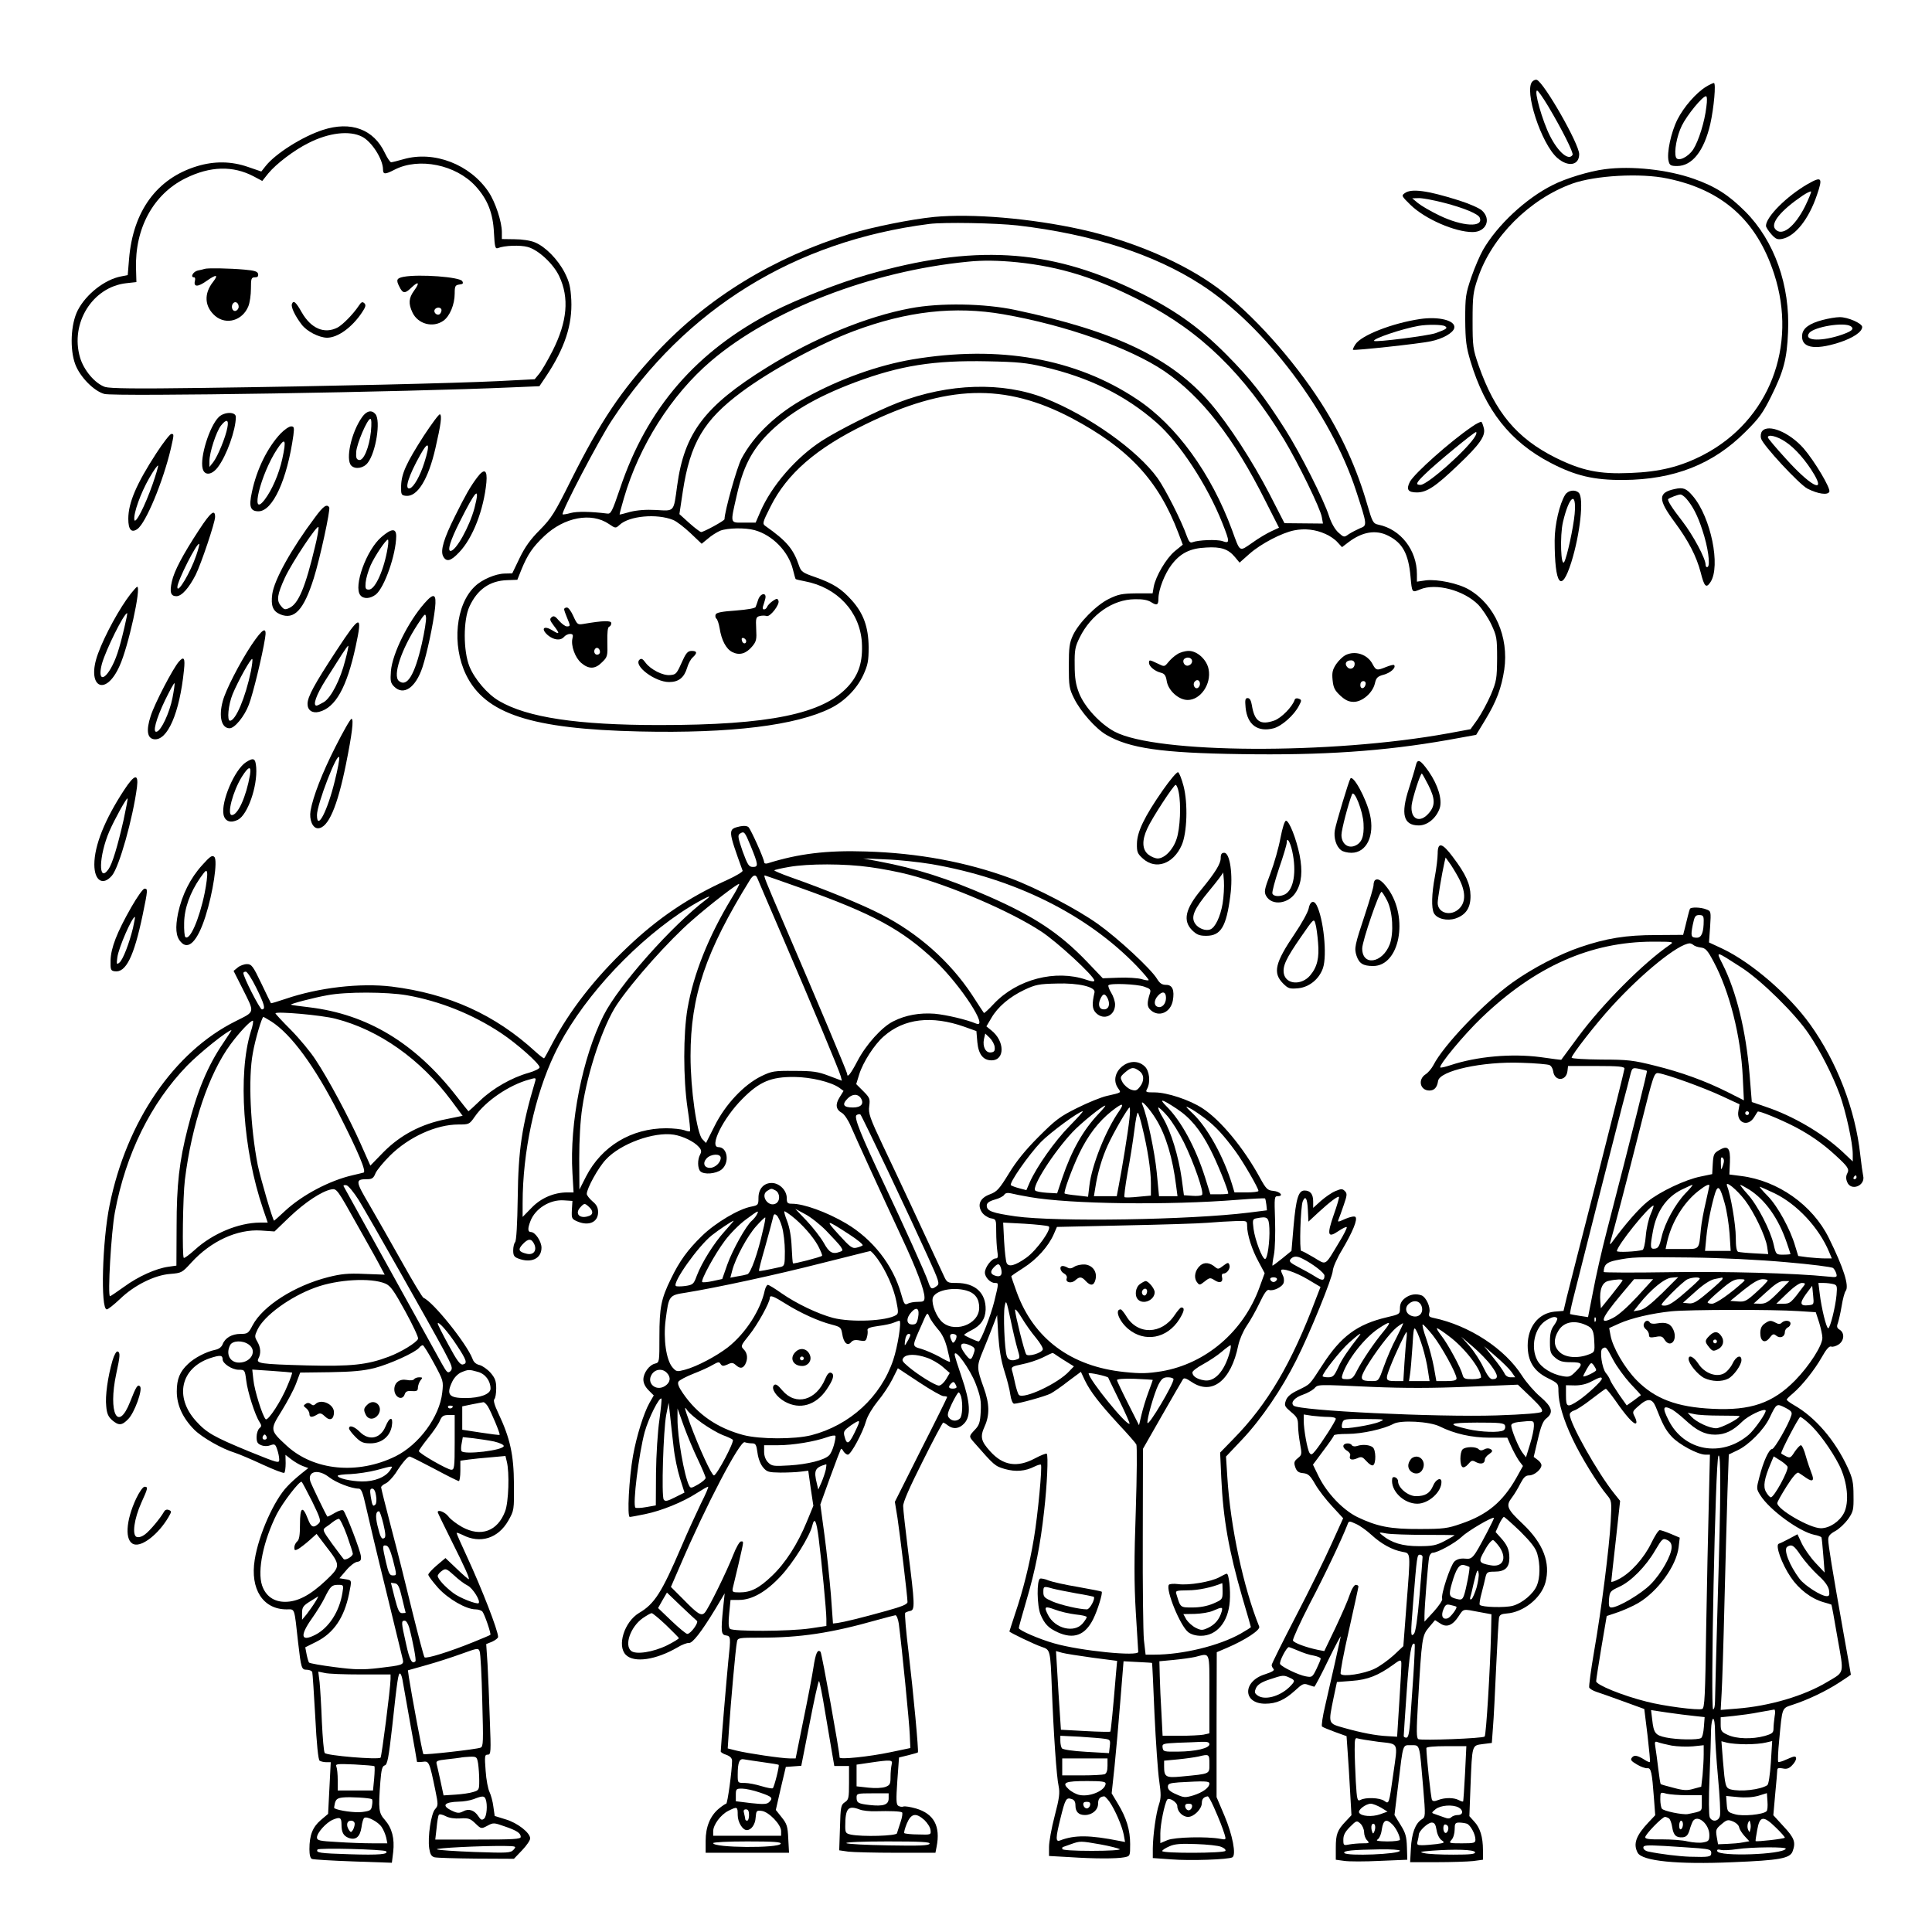 <?xml version="1.0" standalone="no"?>
<!DOCTYPE svg PUBLIC "-//W3C//DTD SVG 20010904//EN"
 "http://www.w3.org/TR/2001/REC-SVG-20010904/DTD/svg10.dtd">
<svg version="1.0" xmlns="http://www.w3.org/2000/svg"
 width="1024pt" height="1024pt" viewBox="0 0 1024 1024"
 preserveAspectRatio="xMidYMid meet">

<g transform="translate(0,1024) scale(0.1,-0.1)"
fill="#000000" stroke="none">
<path d="M8122 9808 c-46 -46 47 -331 132 -405 57 -50 116 -40 116 20 0 54
-187 381 -225 394 -6 2 -16 -2 -23 -9z m83 -130 c74 -124 136 -248 130 -259
-21 -33 -76 14 -120 101 -40 79 -86 240 -68 240 5 0 31 -37 58 -82z"/>
<path d="M9042 9780 c-52 -32 -117 -106 -151 -173 -34 -67 -58 -179 -47 -221
5 -22 12 -26 45 -26 80 0 143 80 176 223 19 85 31 217 19 217 -5 0 -24 -9 -42
-20z m2 -107 c-9 -79 -41 -180 -69 -224 -27 -42 -82 -68 -92 -43 -11 29 4 113
31 168 27 55 109 156 128 156 6 0 7 -22 2 -57z"/>
<path d="M1710 9551 c-107 -35 -250 -125 -302 -191 l-23 -29 -70 24 c-89 31
-179 32 -271 4 -213 -65 -339 -238 -360 -492 l-7 -85 -35 -7 c-86 -16 -186
-94 -230 -180 -37 -72 -43 -206 -13 -286 25 -67 99 -142 154 -157 54 -15 1611
10 2164 35 l142 6 35 52 c100 150 140 274 134 405 -4 70 -10 95 -35 145 -37
71 -102 137 -157 160 -23 10 -69 17 -108 17 l-68 1 0 37 c0 54 -34 158 -70
212 -98 147 -290 221 -452 174 -31 -9 -60 -16 -65 -16 -5 0 -20 22 -33 49 -59
126 -180 171 -330 122z m210 -36 c51 -27 109 -118 110 -172 0 -28 10 -29 62
-2 129 66 324 26 428 -87 64 -70 93 -142 98 -247 4 -76 7 -87 21 -82 34 14
118 17 158 6 56 -15 136 -89 167 -155 54 -115 43 -240 -35 -395 -27 -53 -59
-108 -72 -123 l-23 -28 -194 -10 c-229 -11 -891 -27 -1566 -36 -357 -5 -490
-3 -517 5 -53 18 -113 88 -133 157 -53 182 67 373 245 393 l54 6 -2 70 c-7
215 92 396 262 480 131 65 252 68 362 10 l45 -24 32 40 c42 51 137 123 211
160 109 56 220 69 287 34z"/>
<path d="M1085 8815 c-5 -2 -22 -6 -37 -9 -25 -6 -41 -36 -19 -36 5 0 7 -8 4
-19 -8 -33 16 -33 62 0 51 36 65 35 35 -4 -51 -64 -46 -133 11 -182 59 -49
144 -24 175 51 8 19 14 61 14 94 0 54 2 60 21 60 14 0 19 5 17 18 -3 13 -17
18 -73 23 -77 7 -194 9 -210 4z m180 -201 c0 -10 -8 -20 -17 -22 -18 -3 -26
27 -11 42 12 11 28 0 28 -20z"/>
<path d="M2140 8773 c-37 -7 -42 -16 -24 -51 19 -39 30 -40 66 -5 37 35 44 25
13 -17 -29 -40 -31 -69 -9 -116 29 -62 109 -83 164 -44 34 24 60 86 60 145 0
39 3 44 25 47 19 2 22 6 15 18 -14 22 -226 38 -310 23z m200 -177 c0 -8 -5
-18 -11 -22 -14 -8 -33 11 -25 25 10 16 36 13 36 -3z"/>
<path d="M1547 8628 c-5 -16 16 -61 51 -107 27 -37 92 -70 135 -71 57 0 132
54 185 133 20 30 23 40 13 50 -10 9 -16 7 -29 -13 -30 -45 -85 -101 -113 -116
-70 -36 -141 -5 -190 81 -31 55 -44 66 -52 43z"/>
<path d="M8505 9343 c-80 -10 -208 -49 -276 -84 -142 -71 -293 -212 -369 -344
-16 -28 -44 -93 -62 -145 -30 -89 -32 -103 -32 -225 1 -111 5 -143 28 -220 78
-259 210 -427 426 -539 131 -68 228 -91 385 -90 268 2 474 83 645 254 73 72
94 101 138 190 66 133 83 197 89 339 12 248 -73 486 -227 640 -87 87 -158 133
-272 173 -138 49 -331 70 -473 51z m332 -49 c292 -60 474 -222 566 -505 126
-385 -27 -778 -373 -959 -123 -64 -233 -91 -390 -97 -164 -7 -255 12 -395 81
-206 103 -321 241 -408 489 -30 87 -32 100 -32 237 0 131 3 153 28 226 73 218
274 419 501 501 121 43 361 57 503 27z"/>
<path d="M9582 9265 c-110 -63 -222 -174 -222 -222 0 -7 13 -27 28 -44 24 -27
33 -30 59 -25 69 15 140 105 183 232 32 93 26 101 -48 59z m-15 -119 c-55
-109 -123 -162 -158 -120 -26 31 30 99 145 177 22 15 42 24 45 22 2 -3 -12
-38 -32 -79z"/>
<path d="M7445 9216 c-18 -13 -16 -16 31 -62 77 -75 236 -144 329 -144 71 0
101 67 50 114 -14 13 -69 37 -123 54 -168 53 -252 64 -287 38z m209 -51 c105
-27 182 -59 189 -79 21 -53 -92 -47 -214 12 -46 22 -97 52 -114 66 l-30 25 36
1 c20 0 80 -11 133 -25z"/>
<path d="M4950 9090 c-121 -12 -324 -53 -443 -89 -409 -126 -755 -338 -1027
-629 -189 -203 -297 -365 -452 -674 -89 -179 -105 -204 -166 -266 -50 -50 -79
-90 -108 -150 l-39 -81 -40 -1 c-48 -1 -120 -31 -158 -68 -102 -96 -123 -311
-47 -468 101 -208 345 -288 920 -301 484 -11 831 32 1014 124 74 37 139 104
172 176 24 53 28 74 28 147 -1 106 -27 179 -90 249 -55 61 -97 88 -193 122
-67 23 -75 29 -86 61 -30 89 -66 131 -178 210 -17 12 -16 18 27 103 87 174
242 309 501 435 433 212 739 221 1095 34 303 -161 460 -330 566 -610 l23 -61
-43 -35 c-45 -38 -100 -131 -111 -188 l-6 -35 -87 0 c-75 -1 -95 -5 -144 -29
-68 -33 -160 -127 -191 -193 -19 -41 -22 -66 -22 -163 0 -106 2 -120 28 -172
34 -69 114 -160 171 -193 122 -71 291 -96 710 -102 435 -7 761 15 1101 75
l149 27 48 79 c60 99 86 169 101 267 25 173 -50 344 -187 424 -56 33 -167 56
-228 49 l-48 -7 0 40 c0 127 -86 238 -204 262 -28 6 -32 13 -59 106 -54 188
-135 368 -245 540 -148 231 -367 475 -547 608 -182 135 -451 250 -725 311
-268 59 -577 85 -780 66z m444 -45 c393 -46 722 -152 971 -313 339 -218 689
-684 822 -1092 61 -186 60 -185 21 -200 -18 -8 -45 -22 -59 -31 -25 -18 -26
-18 -56 9 -18 17 -37 50 -49 87 -27 85 -151 331 -231 457 -115 181 -183 268
-313 399 -148 149 -285 245 -490 343 -457 219 -853 241 -1413 80 -150 -43
-369 -129 -497 -194 -409 -210 -671 -513 -814 -940 -42 -123 -48 -135 -68
-132 -87 11 -160 12 -193 3 -21 -6 -41 -9 -43 -7 -9 10 194 398 262 500 388
589 968 948 1681 1039 79 10 354 5 469 -8z m-3 -195 c230 -24 417 -82 661
-207 312 -160 541 -383 754 -733 73 -121 193 -366 200 -411 l6 -34 -102 1
-102 1 -79 154 c-90 174 -216 368 -312 480 -206 241 -505 384 -1035 496 -164
35 -400 39 -557 9 -231 -43 -511 -158 -763 -315 -328 -204 -435 -346 -473
-626 -19 -140 -13 -134 -111 -128 -56 3 -101 -1 -138 -10 -30 -9 -56 -15 -56
-14 -1 1 9 40 23 87 80 276 251 547 461 726 317 271 849 477 1362 527 76 8
162 7 261 -3z m-72 -276 c328 -57 670 -178 852 -301 198 -135 369 -354 537
-690 l71 -140 -41 -19 c-22 -10 -68 -37 -101 -61 -70 -48 -63 -53 -107 68
-110 299 -295 555 -504 693 -325 217 -731 288 -1190 211 -182 -31 -384 -103
-562 -201 -155 -84 -277 -199 -344 -325 -24 -45 -89 -277 -90 -321 0 -8 -110
-68 -124 -68 -6 1 -34 22 -63 48 l-52 47 18 120 c39 256 111 378 311 527 156
116 409 253 595 323 283 106 535 134 794 89z m211 -278 c242 -56 435 -151 599
-295 123 -108 270 -332 350 -534 40 -101 40 -109 0 -95 -30 10 -128 6 -159 -6
-12 -5 -19 4 -29 31 -29 83 -113 248 -155 308 -107 149 -365 332 -597 424
-225 89 -511 80 -779 -23 -113 -44 -315 -145 -405 -203 -137 -89 -265 -237
-325 -375 l-25 -58 -62 0 c-75 0 -73 -9 -38 145 33 147 77 234 162 322 110
112 256 198 466 277 239 89 416 117 702 111 157 -3 208 -8 295 -29z m-1962
-812 c18 -7 59 -39 92 -70 l59 -56 33 27 c18 16 47 34 65 42 38 15 133 17 183
3 94 -26 178 -112 202 -206 7 -27 13 -51 15 -53 1 -2 23 -7 49 -12 171 -32
291 -161 302 -323 6 -101 -15 -170 -72 -233 -132 -147 -419 -206 -1001 -206
-433 0 -701 40 -850 128 -61 35 -130 116 -157 183 -33 83 -33 245 0 317 42 91
108 137 200 140 l54 2 22 55 c33 80 59 118 121 177 106 100 249 127 342 64 35
-24 36 -24 57 -5 51 48 198 61 284 26z m3457 -74 c22 -9 51 -29 64 -44 l24
-26 34 26 c74 56 146 68 212 34 75 -38 106 -95 117 -215 8 -88 7 -87 51 -69
83 35 231 -4 308 -81 20 -21 52 -68 69 -104 29 -62 31 -73 31 -181 -1 -107 -3
-120 -33 -192 -18 -42 -50 -100 -70 -130 l-38 -53 -119 -22 c-621 -113 -1547
-108 -1767 9 -77 41 -160 131 -189 205 -17 44 -23 79 -23 148 -1 79 2 97 27
147 60 121 175 201 292 202 41 1 69 -4 87 -16 30 -19 38 -15 38 20 0 46 33
131 69 178 47 62 98 88 184 92 78 5 117 -8 152 -50 l25 -30 53 47 c60 53 171
111 237 124 55 11 112 5 165 -19z"/>
<path d="M4019 7063 c-5 -16 -11 -33 -14 -40 -2 -7 -43 -14 -105 -19 -75 -5
-103 -11 -107 -21 -3 -8 -1 -18 4 -22 5 -3 13 -26 17 -50 10 -64 34 -110 67
-127 38 -19 73 -9 105 29 23 27 25 38 22 93 -3 58 -1 64 19 69 12 3 28 3 36 0
18 -7 71 61 63 81 -5 13 -9 13 -30 -1 -13 -9 -27 -23 -30 -31 -3 -8 -10 -14
-17 -14 -6 0 -8 7 -5 16 3 9 9 27 12 40 9 35 -24 32 -37 -3z m-64 -221 c0 -18
-20 -15 -23 4 -3 10 1 15 10 12 7 -3 13 -10 13 -16z"/>
<path d="M2990 7011 c0 -5 7 -25 15 -44 19 -45 19 -47 -1 -47 -8 0 -27 14 -41
30 -20 24 -28 28 -39 19 -12 -10 -10 -17 11 -45 34 -44 32 -50 -9 -24 -45 27
-61 7 -22 -27 31 -26 68 -30 86 -8 7 8 21 15 31 15 15 0 18 -5 13 -24 -9 -38
14 -102 47 -130 40 -34 74 -33 110 4 29 28 30 33 28 107 -1 51 2 78 9 81 7 2
12 11 12 19 0 15 -43 14 -148 -4 -30 -5 -33 -3 -53 41 -11 25 -26 46 -34 46
-8 0 -15 -4 -15 -9z m190 -227 c0 -8 -7 -14 -15 -14 -15 0 -21 21 -9 33 10 9
24 -2 24 -19z"/>
<path d="M3620 6743 c-34 -76 -36 -78 -68 -81 -38 -4 -103 29 -130 65 -16 22
-23 25 -33 16 -32 -32 83 -118 157 -118 51 0 80 23 96 76 6 21 19 46 30 55 25
23 23 34 -6 34 -19 0 -29 -10 -46 -47z"/>
<path d="M6239 6772 c-15 -9 -36 -28 -47 -42 -20 -24 -20 -25 -56 -7 -44 21
-46 21 -46 4 0 -19 30 -44 61 -52 21 -5 28 -14 33 -45 8 -50 63 -100 111 -100
68 0 126 84 111 162 -9 51 -60 98 -105 98 -20 0 -48 -8 -62 -18z m79 -41 c-2
-9 -11 -17 -21 -19 -21 -4 -35 27 -17 38 19 12 42 0 38 -19z m42 -116 c0 -8
-5 -17 -11 -21 -16 -9 -30 18 -17 33 12 15 28 8 28 -12z"/>
<path d="M7130 6767 c-13 -7 -35 -28 -48 -47 -19 -29 -23 -44 -19 -84 4 -41
11 -55 41 -83 26 -24 45 -33 71 -33 45 0 100 47 112 97 7 31 14 38 47 47 37
10 67 38 55 51 -3 3 -22 -2 -42 -10 -49 -20 -54 -19 -72 15 -27 52 -93 74
-145 47z m50 -46 c0 -24 -25 -34 -40 -16 -15 18 -5 35 21 35 12 0 19 -7 19
-19z m58 -108 c-5 -25 -28 -28 -28 -4 0 12 6 21 16 21 9 0 14 -7 12 -17z"/>
<path d="M6602 6489 c9 -91 65 -131 149 -109 43 12 108 69 134 120 15 28 14
31 -2 37 -10 4 -19 1 -21 -6 -12 -37 -71 -97 -108 -110 -74 -26 -105 -5 -119
82 -4 24 -11 37 -22 37 -13 0 -15 -9 -11 -51z"/>
<path d="M7526 8549 c-147 -22 -311 -86 -342 -134 -9 -14 -15 -27 -13 -29 7
-5 352 32 412 45 64 13 120 45 125 71 8 39 -81 62 -182 47z m133 -38 c16 -10
8 -16 -51 -37 -41 -14 -317 -49 -325 -41 -10 11 150 65 237 80 46 8 125 7 139
-2z"/>
<path d="M9660 8544 c-69 -18 -104 -43 -108 -78 -8 -69 62 -84 194 -42 75 24
124 57 124 83 0 19 -77 53 -120 52 -19 0 -60 -7 -90 -15z m149 -33 c23 -15 4
-29 -65 -51 -106 -32 -186 -24 -154 16 28 32 183 58 219 35z"/>
<path d="M1919 8029 c-57 -80 -89 -225 -57 -257 21 -21 65 -14 87 15 43 54 70
223 41 258 -20 24 -47 18 -71 -16z m47 -76 c-9 -85 -39 -156 -63 -151 -14 3
-17 12 -15 43 3 44 59 175 75 175 6 0 7 -25 3 -67z"/>
<path d="M1159 8029 c-49 -49 -100 -213 -85 -272 9 -39 48 -36 80 6 47 61 96
199 96 267 0 29 -62 28 -91 -1z m46 -56 c-9 -50 -51 -152 -75 -183 l-20 -25 0
31 c0 45 36 156 61 188 29 37 43 33 34 -11z"/>
<path d="M2246 7930 c-93 -145 -118 -200 -120 -265 -1 -47 1 -50 25 -53 61 -7
119 87 157 253 29 126 35 172 24 179 -5 3 -43 -49 -86 -114z m3 -142 c-23 -72
-55 -128 -76 -136 -32 -10 -8 66 55 178 44 79 54 61 21 -42z"/>
<path d="M7801 7978 c-116 -79 -303 -246 -328 -291 -21 -41 -11 -57 37 -57 52
0 99 31 218 145 115 109 146 154 137 194 -4 17 -10 33 -13 35 -4 2 -27 -9 -51
-26z m19 -48 c-34 -64 -253 -260 -291 -260 -28 0 -24 11 24 57 54 54 260 223
270 223 4 0 3 -9 -3 -20z"/>
<path d="M1488 7943 c-70 -74 -128 -191 -153 -312 -17 -77 -8 -101 35 -101 75
0 152 167 185 403 5 41 4 47 -12 47 -11 0 -35 -17 -55 -37z m8 -136 c-18 -81
-55 -165 -93 -215 -81 -106 -22 135 66 268 43 65 50 52 27 -53z"/>
<path d="M9340 7955 c-7 -8 -10 -25 -6 -39 8 -34 203 -244 246 -266 55 -28
108 -36 116 -16 7 19 -79 163 -137 230 -74 84 -186 131 -219 91z m124 -57 c50
-33 109 -100 153 -175 59 -102 -25 -55 -151 85 -53 58 -96 109 -96 114 0 18
50 6 94 -24z"/>
<path d="M828 7837 c-105 -162 -148 -262 -148 -347 0 -58 17 -76 48 -54 45 31
136 251 177 424 18 79 18 80 3 80 -7 0 -43 -46 -80 -103z m-19 -163 c-41 -117
-92 -216 -97 -189 -5 34 33 141 79 221 24 42 45 71 47 66 1 -5 -12 -49 -29
-98z"/>
<path d="M2528 7708 c-35 -47 -60 -90 -116 -203 -60 -120 -79 -183 -63 -214
17 -31 40 -26 85 22 72 75 130 225 144 370 6 68 -11 77 -50 25z m-13 -160
c-26 -98 -98 -228 -127 -228 -18 0 -1 56 48 153 87 174 110 196 79 75z"/>
<path d="M8876 7648 c-89 -19 -89 -55 -1 -174 74 -100 116 -181 139 -268 19
-76 29 -86 52 -51 55 84 2 343 -93 455 -35 42 -52 48 -97 38z m61 -50 c34 -39
61 -90 86 -168 30 -89 43 -185 28 -195 -6 -3 -11 2 -11 12 0 33 -66 156 -123
230 -57 73 -81 112 -75 118 6 6 52 24 64 24 6 1 20 -9 31 -21z"/>
<path d="M8296 7618 c-30 -48 -56 -159 -56 -243 0 -236 35 -283 88 -116 47
150 68 341 40 369 -19 19 -56 14 -72 -10z m50 -102 c-7 -74 -40 -226 -55 -254
-18 -32 -24 138 -7 211 33 140 73 168 62 43z"/>
<path d="M1669 7497 c-124 -165 -216 -331 -226 -406 -8 -62 3 -90 42 -107 75
-31 125 23 178 191 33 105 89 363 82 376 -13 20 -32 6 -76 -54z m1 -153 c-51
-215 -88 -304 -136 -326 -23 -11 -29 -10 -46 12 -23 28 -19 58 22 148 37 80
174 286 178 268 2 -8 -6 -54 -18 -102z"/>
<path d="M1056 7433 c-89 -136 -133 -220 -145 -275 -13 -57 -6 -78 24 -78 28
0 66 43 102 113 29 58 103 278 103 307 0 44 -24 25 -84 -67z m-16 -137 c-31
-91 -100 -207 -100 -168 0 33 105 240 116 229 2 -2 -5 -29 -16 -61z"/>
<path d="M2022 7394 c-80 -68 -150 -263 -112 -309 17 -21 52 -19 82 4 46 37
107 212 108 309 0 43 -24 42 -78 -4z m33 -56 c-19 -117 -66 -223 -100 -223
-17 0 -20 6 -17 38 2 22 14 62 26 90 23 51 81 137 92 137 3 0 3 -19 -1 -42z"/>
<path d="M693 7093 c-58 -74 -137 -218 -173 -316 -66 -177 38 -237 114 -66 46
100 116 419 93 419 -3 0 -18 -17 -34 -37z m-34 -180 c-28 -119 -45 -169 -73
-218 -41 -69 -67 -54 -46 26 20 73 117 269 134 269 2 0 -5 -35 -15 -77z"/>
<path d="M2250 7043 c-87 -99 -170 -267 -178 -359 -4 -53 -2 -64 17 -83 50
-50 114 -6 150 102 24 73 57 226 67 315 8 75 -6 82 -56 25z m-14 -214 c-38
-167 -79 -234 -122 -198 -33 28 12 165 99 299 38 58 42 62 45 38 2 -14 -8 -77
-22 -139z"/>
<path d="M1784 6793 c-118 -180 -154 -246 -154 -284 0 -33 25 -51 61 -42 87
22 147 129 194 346 38 175 25 172 -101 -20z m46 -52 c-26 -104 -75 -198 -113
-222 -18 -10 -35 -19 -39 -19 -22 0 -2 57 48 136 31 49 70 110 87 137 17 26
31 46 33 44 2 -1 -5 -36 -16 -76z"/>
<path d="M1332 6820 c-62 -94 -136 -238 -151 -295 -23 -83 -7 -145 36 -145 27
0 79 64 102 125 22 57 71 259 86 353 11 65 -12 53 -73 -38z m-2 -137 c-29
-140 -81 -263 -111 -263 -17 0 -9 85 14 141 29 70 97 192 104 186 3 -3 -1 -32
-7 -64z"/>
<path d="M948 6733 c-31 -35 -128 -221 -149 -287 -25 -76 -19 -119 17 -124 71
-10 136 138 159 366 7 64 0 76 -27 45z m-34 -193 c-16 -79 -59 -171 -83 -178
-24 -8 -5 65 44 167 25 51 47 92 50 90 2 -3 -3 -38 -11 -79z"/>
<path d="M1778 6282 c-70 -138 -119 -264 -132 -339 -8 -48 11 -93 39 -93 54 0
103 113 149 341 32 159 42 239 29 239 -6 0 -44 -67 -85 -148z m-3 -179 c-39
-161 -95 -270 -95 -183 0 58 110 342 118 305 2 -8 -8 -63 -23 -122z"/>
<path d="M1305 6201 c-61 -38 -135 -211 -120 -280 8 -35 38 -45 76 -26 52 27
104 177 97 277 -4 49 -13 54 -53 29z m20 -68 c-20 -115 -64 -213 -96 -213 -28
0 5 126 53 203 36 57 51 60 43 10z"/>
<path d="M7504 6183 c-3 -15 -20 -70 -36 -121 -45 -137 -30 -197 52 -197 46 0
93 39 111 92 14 45 -9 122 -58 193 -45 64 -60 71 -69 33z m66 -103 c37 -73 38
-109 4 -149 -48 -57 -100 -34 -92 42 5 39 46 167 54 167 2 0 17 -27 34 -60z"/>
<path d="M6164 6053 c-99 -142 -137 -222 -138 -284 -1 -45 3 -54 32 -80 68
-61 161 -28 205 71 29 65 34 222 10 314 -10 38 -23 71 -29 73 -7 2 -42 -40
-80 -94z m83 -10 c14 -66 8 -195 -11 -250 -19 -58 -64 -103 -100 -103 -13 0
-35 9 -50 21 -32 26 -35 74 -5 138 24 54 140 231 150 231 5 0 12 -17 16 -37z"/>
<path d="M658 6053 c-103 -157 -158 -295 -158 -395 0 -87 46 -115 94 -58 38
46 110 301 132 468 9 74 -13 69 -68 -15z m-3 -159 c-32 -141 -60 -233 -80
-261 -55 -78 -52 70 5 202 27 62 91 178 96 173 2 -2 -8 -53 -21 -114z"/>
<path d="M7157 6113 c-9 -15 -76 -237 -82 -273 -7 -40 7 -87 33 -106 9 -8 34
-14 55 -14 80 0 124 91 98 203 -20 86 -90 214 -104 190z m70 -238 c4 -70 -10
-105 -49 -119 -37 -13 -68 15 -68 59 0 27 37 168 56 215 12 27 58 -90 61 -155z"/>
<path d="M6787 5800 c-9 -50 -33 -135 -53 -188 -33 -87 -35 -99 -23 -121 31
-54 120 -42 158 21 30 48 36 110 19 197 -18 87 -55 181 -72 181 -7 0 -19 -38
-29 -90z m62 -71 c24 -110 8 -204 -38 -229 -28 -14 -61 -12 -67 4 -3 7 13 67
35 133 23 66 41 127 41 137 0 33 18 5 29 -45z"/>
<path d="M3922 5860 c-65 -15 -65 -16 14 -235 2 -5 -35 -28 -84 -50 -201 -91
-363 -200 -525 -354 -174 -165 -308 -337 -402 -516 -20 -38 -38 -72 -41 -74
-2 -2 -23 14 -46 35 -214 196 -458 307 -762 345 -167 20 -387 -5 -565 -66 -41
-14 -75 -24 -75 -22 -1 1 -24 48 -51 105 -44 92 -52 102 -76 102 -15 0 -37 -8
-49 -18 l-22 -18 45 -89 c69 -138 71 -124 -35 -178 -325 -162 -577 -530 -667
-974 -39 -190 -49 -553 -15 -553 7 0 38 25 70 55 75 73 184 127 267 133 59 5
62 6 111 60 104 114 243 178 369 170 l72 -5 80 77 c82 78 170 136 221 146 29
5 31 2 140 -193 62 -109 119 -212 127 -229 l16 -30 -108 4 c-87 4 -123 0 -191
-17 -178 -45 -346 -152 -401 -255 -22 -43 -27 -46 -64 -46 -46 0 -82 -21 -95
-55 -6 -15 -20 -26 -42 -30 -46 -10 -108 -42 -141 -74 -44 -41 -60 -80 -60
-146 0 -72 31 -140 92 -202 42 -42 147 -102 216 -123 22 -7 88 -35 148 -63 59
-27 110 -47 114 -43 4 4 7 27 7 51 l-1 44 31 -24 c17 -13 44 -29 60 -35 l30
-11 -40 -32 c-21 -17 -54 -46 -71 -65 -70 -72 -152 -256 -173 -389 -25 -156
44 -263 169 -263 45 0 40 15 61 -175 16 -138 18 -145 46 -145 14 0 26 -6 29
-12 2 -7 9 -114 16 -238 7 -144 16 -228 23 -232 6 -4 22 -8 35 -8 l24 0 -7
-137 -7 -137 -39 -33 c-43 -37 -60 -80 -60 -154 0 -31 5 -49 14 -52 8 -3 106
-9 219 -13 l204 -7 7 57 c8 72 -6 126 -44 170 -33 37 -35 55 -24 203 5 64 10
82 23 86 14 3 21 39 40 208 27 251 32 279 41 279 4 0 10 -15 13 -32 3 -18 22
-122 41 -231 20 -109 36 -201 36 -204 0 -3 14 -3 30 -1 34 5 36 1 67 -149 16
-78 16 -83 -1 -102 -21 -23 -40 -146 -31 -208 5 -31 11 -42 28 -47 12 -3 112
-6 221 -7 l200 -1 43 45 c24 25 43 53 43 63 0 30 -68 83 -130 101 l-58 18 -7
49 c-3 27 -13 62 -20 77 -8 15 -18 66 -21 113 -6 79 -5 86 11 86 17 0 18 11
11 188 -3 103 -9 235 -12 293 l-7 105 32 13 c17 8 31 19 31 25 0 34 -86 255
-166 428 -30 64 -54 119 -54 123 0 3 14 -2 31 -10 94 -49 189 -19 243 75 31
55 31 56 30 195 -1 154 -20 242 -83 375 -20 42 -27 68 -21 74 6 6 10 31 10 58
0 38 -6 54 -30 82 -17 19 -43 37 -58 41 -18 4 -32 15 -38 34 -31 80 -209 302
-259 322 -6 2 -57 87 -114 189 -57 102 -135 238 -173 304 -75 127 -76 136 -12
136 26 0 34 6 44 31 7 17 42 59 77 94 100 99 245 165 363 165 56 0 58 1 86 41
57 83 182 168 288 197 37 11 38 10 32 -11 -70 -235 -89 -361 -92 -616 -2 -137
-7 -228 -14 -235 -5 -5 -10 -25 -10 -43 0 -27 5 -35 26 -43 69 -27 124 -1 124
57 0 33 -33 83 -56 83 -17 0 -18 18 -3 57 25 67 103 116 177 111 l46 -3 -3
-48 c-2 -46 -1 -48 32 -62 59 -24 107 -2 107 50 0 25 -8 40 -30 58 -16 14 -30
32 -30 39 0 29 61 140 101 182 77 84 255 149 361 132 48 -8 106 -36 131 -64
15 -16 16 -25 8 -41 -15 -26 -14 -74 1 -89 19 -19 82 -14 112 9 44 35 33 119
-16 119 -51 0 24 153 127 256 90 91 151 117 275 116 88 -1 193 -26 238 -57
l23 -17 -21 -34 c-24 -38 -20 -65 13 -83 12 -7 33 -38 46 -69 27 -63 160 -354
271 -592 77 -164 120 -278 120 -317 0 -20 -5 -23 -36 -23 -19 0 -43 -4 -53
-10 -16 -8 -20 -1 -35 53 -43 152 -150 289 -292 373 -102 60 -224 104 -286
104 -24 0 -28 4 -28 30 0 41 -39 80 -80 80 -42 0 -70 -31 -70 -79 0 -37 -2
-39 -37 -46 -67 -12 -191 -86 -262 -155 -77 -75 -119 -133 -165 -228 -52 -106
-61 -152 -61 -305 0 -135 0 -138 -22 -144 -32 -7 -63 -50 -63 -85 0 -19 10
-39 28 -57 l27 -27 -23 -40 c-30 -54 -68 -174 -87 -280 -21 -118 -32 -324 -17
-324 6 0 43 7 82 15 87 18 198 63 271 110 30 19 57 35 62 35 4 0 -13 -40 -38
-89 -24 -50 -72 -154 -105 -232 -103 -240 -141 -300 -223 -348 -78 -47 -118
-174 -70 -222 44 -44 159 -27 273 39 24 15 52 25 61 24 19 -3 67 59 141 181
l49 82 -8 -75 c-13 -128 -11 -145 15 -148 25 -4 26 -8 12 -137 -8 -81 -40
-458 -40 -478 0 -4 13 -13 30 -18 21 -8 30 -18 30 -32 0 -50 -24 -227 -31
-227 -4 0 -22 -12 -40 -27 -45 -38 -69 -96 -69 -170 l0 -63 221 0 221 0 -4 74
c-3 66 -7 79 -35 114 l-31 39 26 114 27 114 41 3 41 3 44 224 c24 124 46 225
50 225 3 0 18 -75 33 -168 16 -92 33 -193 38 -224 l10 -58 39 0 39 0 0 -89 c0
-81 -2 -90 -22 -103 -21 -14 -23 -24 -26 -135 l-4 -120 48 -7 c26 -3 140 -6
254 -6 l208 0 6 31 c22 110 -14 176 -110 204 -29 8 -58 13 -66 10 -7 -3 -19
-1 -27 4 -11 7 -12 31 -5 132 l9 124 49 12 c26 7 50 13 51 15 5 5 -24 317 -49
528 -14 113 -22 208 -18 212 4 3 16 8 27 10 25 5 24 35 -12 318 -14 113 -26
219 -26 237 -1 21 34 100 103 237 56 113 106 206 109 206 3 0 15 -7 25 -15 29
-22 60 -18 87 11 36 39 32 112 -14 245 -20 58 -37 112 -37 120 1 34 81 -77
111 -154 26 -69 30 -92 27 -149 -3 -57 -8 -72 -31 -96 -32 -34 -32 -35 -7 -64
112 -128 113 -128 166 -144 57 -16 108 -12 157 13 16 8 31 12 34 10 8 -9 -16
-265 -37 -390 -23 -139 -58 -278 -100 -401 -16 -50 -30 -91 -30 -93 0 -5 135
-70 172 -82 45 -15 45 -16 53 -221 9 -235 25 -470 36 -517 7 -35 4 -63 -21
-158 -17 -64 -30 -138 -30 -164 l0 -48 107 -6 c134 -9 251 -9 292 -1 31 6 31
7 31 70 0 74 -19 138 -65 214 l-33 55 15 140 c8 77 22 235 31 350 l17 210 75
-4 c41 -2 76 -4 76 -5 1 0 7 -122 13 -271 7 -148 18 -308 25 -354 10 -70 10
-91 -1 -124 -16 -47 -32 -161 -33 -234 l0 -51 98 -7 c99 -8 305 -1 324 11 21
13 1 118 -42 220 l-42 99 0 384 1 384 54 23 c96 41 179 95 171 113 -83 205
-153 529 -169 793 l-7 108 87 92 c100 106 209 266 285 418 73 144 192 438 194
475 1 17 22 66 49 110 56 95 84 162 71 175 -5 5 -27 1 -53 -10 -40 -18 -43
-19 -36 -2 4 9 16 43 27 75 18 52 19 61 6 74 -13 13 -19 13 -50 0 -20 -8 -54
-32 -77 -52 l-41 -37 0 34 c0 39 -15 58 -46 58 -32 0 -45 -42 -58 -190 l-11
-130 -49 -40 c-27 -22 -50 -39 -52 -38 -1 2 2 28 8 58 6 30 8 112 6 183 -4
120 -4 127 14 127 34 0 13 25 -23 28 -31 3 -38 9 -72 71 -85 156 -208 305
-304 367 -67 44 -188 84 -253 84 -47 0 -50 1 -40 19 19 36 12 96 -13 119 -74
70 -199 -33 -141 -116 17 -25 21 -22 -61 -41 -27 -6 -97 -34 -155 -63 -93 -46
-116 -64 -205 -153 -69 -69 -118 -129 -158 -195 -51 -83 -63 -96 -100 -110
-52 -19 -69 -55 -43 -95 9 -14 30 -28 46 -32 30 -5 30 -6 30 -72 0 -36 3 -83
6 -103 5 -30 3 -38 -9 -38 -21 0 -57 -47 -57 -75 0 -25 29 -55 53 -55 21 0 21
2 -3 -97 -18 -74 -72 -213 -83 -213 -10 0 -77 31 -77 35 0 2 18 14 40 25 49
25 72 59 74 108 2 89 -55 142 -154 142 -49 0 -51 1 -70 43 -89 193 -252 542
-319 682 -72 152 -79 174 -74 212 5 39 3 45 -32 80 l-37 37 16 52 c20 64 81
159 130 201 107 95 254 112 427 51 l64 -23 5 -59 c6 -64 31 -96 75 -96 72 0
71 102 -1 159 l-26 21 26 44 c34 59 96 112 176 150 58 27 76 31 170 33 116 4
208 -18 201 -47 -14 -61 -13 -88 8 -109 41 -41 101 -15 101 45 0 16 -9 44 -21
63 -11 18 -17 36 -14 39 11 12 149 6 188 -7 33 -11 38 -16 32 -35 -17 -53 -16
-72 4 -90 43 -39 105 -13 117 50 10 56 -2 84 -35 84 -23 0 -34 8 -50 34 -33
53 -207 214 -311 288 -112 80 -325 191 -464 243 -233 86 -491 134 -767 142
-207 7 -359 -12 -521 -63 -10 -3 -18 0 -18 6 0 18 -70 173 -83 186 -8 7 -25 8
-45 4z m56 -102 c41 -100 43 -113 13 -113 -22 0 -28 10 -55 83 -24 70 -27 85
-15 93 23 15 26 12 57 -63z m959 -98 c440 -76 822 -265 1087 -539 38 -40 67
-74 64 -76 -2 -3 -20 0 -39 6 -19 5 -72 9 -119 7 l-85 -3 -84 88 c-145 151
-278 239 -521 346 -219 96 -383 148 -585 186 l-80 15 120 -5 c66 -2 175 -14
242 -25z m-326 -16 c61 -8 154 -26 207 -40 216 -56 536 -193 699 -300 85 -55
283 -238 283 -261 0 -7 -13 -6 -42 4 -163 56 -368 3 -491 -128 -26 -28 -50
-50 -52 -48 -2 2 -30 45 -63 96 -117 177 -285 326 -482 427 -103 53 -296 132
-478 196 -51 18 -90 35 -88 37 2 3 37 11 78 18 101 18 295 18 429 -1z m-598
-56 c3 -7 62 -146 132 -308 164 -381 303 -714 311 -744 l6 -24 -69 26 c-58 22
-84 26 -183 26 -107 1 -119 -1 -175 -28 -92 -45 -191 -150 -247 -263 l-46 -91
-20 21 c-29 32 -62 264 -62 440 0 318 80 554 316 935 16 25 29 28 37 10z m224
-52 c391 -139 545 -223 721 -390 135 -129 286 -361 215 -331 -50 21 -156 46
-219 52 -79 6 -154 -7 -219 -40 -61 -30 -145 -124 -190 -210 -36 -69 -55 -93
-55 -68 0 9 -157 382 -336 798 -102 237 -108 253 -100 253 2 0 84 -29 183 -64z
m-360 -58 c-121 -200 -201 -399 -233 -583 -23 -135 -23 -371 0 -528 10 -65 16
-120 13 -123 -2 -2 -16 0 -31 6 -15 5 -58 10 -95 10 -185 0 -342 -95 -425
-256 l-35 -69 -1 164 c0 99 6 205 16 269 28 193 112 441 184 548 85 126 276
340 397 445 95 84 245 199 251 194 2 -2 -16 -37 -41 -77z m-132 -4 c-184 -139
-466 -457 -546 -616 -112 -223 -181 -572 -165 -835 l6 -103 -33 0 c-71 0 -140
-30 -189 -81 l-48 -49 0 73 c0 271 64 570 169 790 126 265 389 560 666 748 81
55 194 114 140 73z m-2387 -469 c44 -89 51 -115 30 -115 -11 1 -99 173 -98
193 0 4 6 7 13 7 7 0 32 -38 55 -85z m798 -40 c175 -31 348 -100 499 -200 86
-57 205 -163 205 -182 0 -7 -26 -20 -57 -29 -90 -25 -190 -82 -257 -146 -33
-32 -62 -58 -63 -58 -1 0 -30 37 -66 83 -219 280 -471 431 -777 468 -52 6 -96
12 -98 14 -5 4 120 37 193 50 99 19 315 18 421 0z m4024 -14 c0 -32 -22 -56
-45 -47 -20 7 -19 35 2 58 24 27 43 22 43 -11z m-308 -5 c13 -31 4 -56 -21
-56 -25 0 -33 24 -19 55 14 31 25 32 40 1z m-4092 -106 c230 -59 450 -215 612
-433 l60 -81 -88 -18 c-132 -26 -240 -83 -330 -173 l-71 -73 -52 117 c-60 135
-171 343 -239 445 -25 39 -83 109 -129 156 -46 46 -83 86 -83 89 0 12 245 -9
320 -29z m-342 -14 c105 -67 231 -238 358 -489 103 -203 147 -307 131 -312 -6
-2 -33 -8 -58 -14 -122 -28 -266 -104 -357 -188 -31 -29 -58 -53 -59 -53 -7 0
-73 227 -87 295 -39 201 -51 460 -26 593 12 70 48 192 56 192 2 0 21 -11 42
-24z m-109 -55 c-69 -224 -41 -627 65 -938 l25 -73 -42 0 c-113 -1 -250 -58
-344 -144 -30 -27 -56 -46 -59 -43 -9 9 -5 325 6 414 36 293 127 562 242 718
48 65 105 125 118 125 4 0 0 -27 -11 -59z m-145 -58 c-83 -121 -140 -258 -189
-453 -45 -175 -59 -300 -59 -521 l-1 -207 -42 -6 c-66 -9 -160 -51 -235 -106
-38 -27 -71 -50 -75 -50 -13 0 6 339 26 445 58 310 190 577 382 776 66 68 217
189 236 189 1 0 -18 -30 -43 -67z m4088 -23 c2 -19 -2 -26 -19 -28 -28 -4 -46
29 -38 70 l7 30 24 -23 c13 -13 25 -35 26 -49z m766 -126 c27 -19 28 -54 3
-85 -16 -20 -23 -22 -47 -14 -16 6 -35 23 -44 38 -14 27 -14 29 13 53 33 28
45 30 75 8z m-1475 -145 c18 -29 1 -49 -42 -49 -50 0 -60 15 -30 46 25 27 56
28 72 3z m1673 -55 c73 -48 125 -111 178 -214 36 -69 96 -217 96 -236 0 -2
-21 -4 -47 -4 l-48 0 -28 90 c-50 158 -127 300 -205 377 -43 43 -23 38 54 -13z
m-108 -57 c52 -85 88 -206 106 -354 l7 -53 -49 0 -49 0 -12 126 c-11 109 -50
297 -76 359 -15 37 37 -19 73 -78z m-195 46 c-73 -104 -146 -288 -159 -397
l-7 -59 -60 7 c-33 3 -62 8 -64 10 -7 7 38 130 77 212 47 97 102 169 171 224
57 45 71 46 42 3z m-109 -15 c-83 -87 -144 -195 -194 -342 l-27 -81 -54 3
c-30 2 -58 7 -62 12 -20 19 96 201 197 309 46 49 160 141 174 141 3 0 -12 -19
-34 -42z m562 -25 c56 -42 100 -90 163 -176 40 -55 121 -194 121 -209 0 -5
-29 -8 -63 -8 l-64 0 -12 40 c-44 146 -131 305 -210 379 -39 37 -41 41 -16 28
17 -8 53 -33 81 -54z m-400 -5 c-7 -67 -40 -269 -57 -355 l-10 -53 -61 0 -60
0 7 43 c12 79 36 161 66 226 31 69 108 201 116 201 3 0 3 -28 -1 -62z m203 15
c23 -27 61 -88 86 -138 52 -106 108 -266 96 -278 -5 -5 -28 -7 -52 -5 l-44 3
-12 90 c-17 118 -56 246 -98 318 -19 31 -30 57 -25 57 4 0 27 -21 49 -47z
m-520 -51 c-78 -79 -173 -214 -210 -296 l-19 -44 -38 10 c-20 5 -40 13 -44 16
-11 11 95 162 159 229 50 51 202 163 222 163 4 0 -28 -35 -70 -78z m385 -5
c28 -113 46 -229 46 -298 l0 -66 -66 -6 c-37 -4 -70 -5 -74 -2 -3 2 4 59 16
127 13 68 29 169 36 225 7 57 15 99 19 95 4 -4 14 -37 23 -75z m-1346 -237
c77 -162 170 -362 207 -444 64 -141 67 -150 49 -163 -26 -19 -31 -17 -45 25
-13 40 -129 297 -231 512 -124 262 -164 360 -148 370 8 5 18 6 21 2 4 -4 70
-140 147 -302z m-888 73 c0 -25 -30 -53 -57 -53 -31 0 -40 26 -18 50 23 25 75
27 75 3z m-1919 -223 c54 -88 379 -662 452 -798 44 -83 48 -95 35 -109 -14
-13 -19 -9 -46 39 -64 115 -517 933 -521 941 -2 5 5 7 15 5 10 -2 39 -37 65
-78z m2210 50 c24 -14 25 -56 1 -69 -41 -22 -85 45 -44 68 21 13 20 13 43 1z
m1349 -35 c213 -37 731 -44 1103 -14 76 6 140 9 142 7 2 -2 5 -17 7 -33 l3
-30 -95 -12 c-315 -39 -1021 -50 -1237 -20 -124 18 -153 28 -153 57 0 14 12
23 43 32 23 6 46 18 50 26 6 9 18 11 35 7 15 -4 61 -13 102 -20z m1609 -94
c-37 -107 -32 -125 25 -86 21 14 41 24 44 21 3 -3 -16 -41 -42 -83 -76 -126
-64 -119 -132 -78 -32 19 -62 35 -67 35 -11 0 -4 235 8 263 14 33 24 16 27
-45 l3 -63 55 51 c59 54 101 86 107 80 2 -2 -10 -45 -28 -95z m-3947 42 c22
-20 23 -39 2 -47 -49 -19 -80 9 -49 44 22 24 24 24 47 3z m1258 -127 c33 -34
67 -71 75 -82 13 -20 13 -23 -1 -28 -41 -16 -59 -6 -88 47 -16 28 -57 81 -90
116 l-61 64 52 -28 c29 -15 80 -55 113 -89z m-369 86 c-5 -10 -17 -24 -26 -32
-30 -25 -103 -156 -130 -232 l-27 -77 -51 -11 c-27 -6 -52 -8 -55 -5 -9 9 67
149 120 219 28 38 78 88 111 112 66 49 72 52 58 26z m185 -7 c53 -41 112 -107
140 -158 14 -27 24 -51 21 -53 -7 -7 -150 -44 -154 -40 -2 2 -5 41 -7 87 -2
52 -11 104 -24 137 -11 28 -18 52 -14 52 3 0 20 -11 38 -25z m-51 -58 c8 -28
15 -86 15 -129 0 -72 -2 -78 -22 -83 -73 -16 -113 -24 -115 -21 -2 2 12 57 31
122 18 65 37 134 41 152 5 27 9 31 21 21 8 -6 21 -34 29 -62z m-101 -17 c-27
-122 -65 -229 -83 -234 -9 -3 -33 -8 -53 -11 l-37 -7 10 38 c18 68 81 184 127
235 24 27 46 48 48 46 2 -1 -3 -32 -12 -67z m2684 10 c3 -69 -10 -163 -23
-163 -15 1 -53 101 -61 160 -6 48 -5 52 17 56 57 11 64 6 67 -53z m-2887 -16
c-57 -63 -121 -165 -148 -236 -16 -44 -20 -48 -61 -54 -23 -3 -46 -3 -50 0
-18 19 118 210 190 268 38 30 108 77 117 78 1 0 -20 -25 -48 -56z m661 -17
c43 -28 75 -54 70 -58 -4 -3 -18 -9 -32 -12 -23 -6 -35 4 -95 70 -74 81 -67
81 57 0z m2108 46 c0 -47 26 -128 61 -191 l32 -60 -28 -77 c-85 -233 -284
-403 -518 -443 -76 -12 -110 -13 -197 -4 -283 29 -481 176 -571 423 -16 44
-29 82 -29 84 0 3 30 23 66 46 69 44 131 113 159 177 l17 39 357 8 c196 4 394
10 441 14 47 4 113 8 148 9 61 2 62 2 62 -25z m-1052 -3 c20 -10 -63 -127
-118 -166 -59 -42 -95 -52 -105 -27 -4 10 -10 62 -13 115 l-5 98 114 -6 c63
-4 120 -10 127 -14z m-2726 -95 c15 -34 -5 -59 -41 -50 -42 10 -47 22 -21 50
30 32 47 32 62 0z m1819 -77 c45 -63 86 -154 100 -226 11 -54 11 -64 -1 -72
-51 -32 -238 -40 -335 -15 -79 21 -193 75 -272 130 -35 25 -68 45 -73 45 -5 0
-12 -12 -16 -27 -22 -106 -102 -230 -196 -304 -61 -47 -164 -102 -228 -119
-42 -11 -45 -11 -66 13 -33 39 -49 150 -36 251 17 130 17 131 109 145 160 26
476 94 718 156 138 34 253 64 257 64 5 1 22 -18 39 -41z m2252 1 c54 -27 117
-75 117 -90 0 -27 -11 -29 -49 -5 -20 13 -60 35 -89 50 -44 23 -51 30 -42 42
15 17 34 18 63 3z m-1597 -53 c8 -32 -1 -45 -26 -39 -30 8 -34 22 -14 44 23
25 32 24 40 -5z m1624 -56 l69 -41 -24 -62 c-129 -343 -257 -560 -438 -744
l-70 -72 6 -133 c10 -219 40 -387 112 -636 25 -84 45 -154 45 -156 0 -2 -25
-18 -55 -35 -114 -64 -306 -111 -457 -111 l-46 0 -9 78 c-4 42 -7 288 -6 545
l1 468 101 177 c56 97 105 183 110 190 6 11 16 8 46 -12 108 -74 210 5 248
193 7 32 26 76 45 104 18 26 49 81 68 121 25 53 40 73 50 69 22 -8 72 16 78
39 3 12 1 29 -5 39 -5 10 -9 21 -9 25 0 17 78 -9 140 -46z m-162 -2 c-3 -7
-11 -13 -18 -13 -7 0 -15 6 -17 13 -3 7 4 12 17 12 13 0 20 -5 18 -12z m-4726
-21 c28 -12 45 -36 106 -147 40 -73 71 -139 68 -146 -8 -20 -91 -71 -156 -95
-114 -43 -198 -52 -435 -46 -247 7 -269 10 -255 37 14 27 12 58 -6 89 -15 26
-15 30 1 64 35 74 174 175 307 223 117 43 294 53 370 21z m3080 -37 c46 -13
68 -43 68 -91 0 -93 -143 -140 -205 -67 -32 38 -52 104 -38 126 21 35 107 51
175 32z m-958 -70 c78 -49 175 -93 242 -110 49 -13 52 -15 58 -50 7 -47 28
-67 47 -44 9 11 22 14 46 9 28 -5 33 -3 38 18 4 13 5 30 3 37 -2 10 14 16 57
22 33 4 70 12 83 18 13 5 26 10 29 10 13 0 -9 -138 -33 -209 -66 -195 -229
-345 -434 -398 -88 -22 -272 -22 -360 1 -138 37 -243 109 -320 221 -23 33 -30
52 -24 62 5 8 41 27 79 42 39 15 85 36 103 47 28 16 34 17 41 5 8 -12 14 -13
37 -3 22 11 29 10 44 -3 22 -20 37 -19 50 4 15 29 12 59 -8 79 -17 17 -16 20
29 76 43 53 109 172 109 196 0 18 19 11 84 -30z m1229 -240 c13 -43 13 -50 0
-54 -30 -12 -51 -5 -57 17 -12 38 -19 222 -11 263 7 37 9 33 31 -69 12 -59 29
-130 37 -157z m-527 166 c-6 -30 -11 -36 -31 -36 -32 0 -34 34 -3 67 28 30 43
16 34 -31z m625 -107 c22 -27 39 -55 36 -62 -7 -19 -79 -40 -88 -25 -10 15
-59 212 -59 235 0 9 16 -9 35 -41 19 -32 53 -80 76 -107z m-520 46 c23 -25 39
-59 50 -104 9 -36 16 -67 14 -69 -2 -2 -27 10 -56 27 -30 16 -73 35 -97 42
-49 14 -49 11 2 125 30 70 31 71 42 44 6 -14 27 -44 45 -65z m352 -220 c14
-44 29 -101 32 -127 4 -28 13 -48 20 -48 24 0 165 39 194 54 16 9 59 38 94 66
l66 49 21 -45 c29 -60 77 -122 180 -234 47 -50 89 -98 93 -106 4 -7 3 -165 -3
-350 -9 -254 -9 -387 0 -538 7 -111 13 -205 13 -211 5 -26 -308 5 -446 45 -78
22 -187 69 -187 81 0 5 18 70 40 145 48 163 74 294 94 474 16 139 23 296 14
305 -3 3 -31 -8 -63 -25 -94 -50 -169 -38 -237 38 -49 54 -54 77 -29 132 27
60 26 120 -5 205 -38 106 -38 113 -4 195 17 41 41 101 53 133 l22 57 6 -107
c5 -73 15 -134 32 -188z m-2902 135 c53 -80 58 -97 32 -102 -14 -3 -32 22 -75
102 -32 58 -57 109 -58 114 0 19 54 -42 101 -114z m2394 30 c-9 -16 -17 -30
-19 -30 -1 0 -1 14 2 30 2 17 10 30 18 30 12 0 12 -5 -1 -30z m255 18 c0 -19
-17 -42 -22 -32 -17 31 -16 44 2 44 11 0 20 -6 20 -12z m-3752 -44 c46 -32 15
-94 -48 -96 -51 -2 -75 45 -50 93 13 24 66 26 98 3z m3827 -6 c19 -9 24 -16
19 -32 -15 -48 -20 -50 -48 -13 -38 50 -25 70 29 45z m-2845 -93 c50 -93 51
-95 44 -156 -14 -128 -123 -276 -248 -338 -200 -98 -432 -76 -576 56 -90 83
-90 84 -27 185 29 47 64 112 76 144 l22 59 157 2 c120 2 176 7 237 22 81 21
215 82 236 107 6 8 15 14 20 14 4 0 31 -43 59 -95z m4218 58 c-28 -101 -80
-159 -136 -149 -38 6 -62 22 -62 42 0 7 26 27 58 44 31 17 75 46 97 65 22 19
43 34 47 35 3 0 2 -17 -4 -37z m-910 -22 c15 -10 40 -26 55 -35 l29 -18 -24
-25 c-58 -65 -244 -152 -268 -126 -4 4 -13 31 -19 58 -6 28 -13 59 -17 71 -5
19 0 22 53 33 32 6 81 22 108 35 28 14 51 25 53 25 2 1 15 -7 30 -18z m-4428
-16 c0 -22 50 -55 85 -55 32 0 33 -1 40 -56 7 -61 47 -185 70 -220 12 -19 12
-24 0 -34 -8 -7 -15 -28 -15 -46 0 -28 5 -36 25 -44 15 -6 34 -6 49 0 22 8 26
5 35 -22 6 -17 11 -41 11 -54 0 -21 -6 -19 -157 42 -192 79 -228 100 -285 163
-114 127 -80 279 74 332 55 18 68 17 68 -6z m3732 9 c25 -8 63 -30 84 -48 l38
-33 -20 -34 c-12 -19 -28 -33 -38 -33 -22 2 -110 57 -160 99 -34 29 -38 35
-27 49 17 20 65 20 123 0z m89 -204 c11 0 19 -2 19 -5 0 -3 -62 -129 -139
-280 l-138 -275 14 -86 c13 -87 53 -416 53 -445 0 -12 -29 -24 -112 -47 -136
-38 -224 -59 -258 -64 l-25 -3 -11 153 c-7 84 -22 226 -34 315 l-22 163 52
144 c29 80 55 147 57 150 3 3 9 -3 14 -13 6 -9 16 -17 23 -17 16 0 79 116 97
180 7 25 35 71 61 103 27 32 62 85 78 117 l29 58 112 -74 c62 -41 120 -74 130
-74z m-3453 125 c2 -2 -8 -31 -23 -66 -32 -81 -105 -193 -117 -181 -17 17 -60
155 -65 209 l-6 54 104 -7 c57 -4 105 -8 107 -9z m984 4 c40 -10 68 -48 68
-89 0 -29 -55 -50 -133 -50 -88 0 -103 18 -70 87 10 21 29 41 47 49 38 16 42
16 88 3z m1002 -5 c23 -23 20 -51 -9 -70 -48 -31 -101 15 -70 62 18 28 56 32
79 8z m2340 -26 c0 -2 27 -56 59 -122 32 -65 56 -120 54 -122 -14 -14 -217
236 -217 267 0 6 100 -15 104 -23z m236 -12 c0 -2 -11 -32 -24 -67 -13 -35
-29 -88 -36 -118 l-13 -55 -58 115 c-32 63 -58 119 -59 124 0 6 36 9 95 7 52
-2 95 -5 95 -6z m110 4 c0 -27 -132 -249 -138 -232 -5 16 35 157 58 203 17 32
26 39 50 39 17 0 30 -5 30 -10z m-1150 -42 c0 -5 -9 -8 -20 -8 -23 0 -26 10
-8 28 9 9 14 9 20 -1 4 -6 8 -15 8 -19z m24 -50 c10 -38 7 -103 -6 -116 -17
-17 -43 -15 -58 3 -11 13 -8 26 15 75 16 33 32 60 36 60 4 0 9 -10 13 -22z
m-1599 -124 c-9 -60 -17 -186 -18 -281 l-1 -172 -51 -9 c-27 -5 -53 -6 -57 -3
-16 14 18 286 49 401 21 75 78 188 89 177 2 -2 -3 -53 -11 -113z m-910 73 c17
-27 68 -148 63 -152 -2 -2 -47 4 -100 12 l-98 15 0 62 0 62 53 11 c28 5 55 11
59 11 4 1 14 -8 23 -21z m985 -214 c5 -51 21 -127 34 -168 l24 -76 -50 -25
c-41 -21 -53 -23 -60 -12 -13 18 -2 368 13 448 l13 65 8 -70 c4 -38 12 -112
18 -162z m-1170 213 c0 -11 -19 -15 -25 -6 -3 5 1 10 9 10 9 0 16 -2 16 -4z
m1323 -90 c34 -24 82 -52 107 -62 25 -9 49 -20 54 -25 10 -9 -85 -189 -100
-189 -12 0 -79 146 -126 273 -32 89 -34 100 -13 69 9 -12 44 -42 78 -66z m-23
-194 c22 -46 40 -89 40 -95 0 -7 -18 -22 -40 -35 -37 -21 -40 -21 -48 -5 -25
50 -62 259 -61 353 l0 55 34 -95 c19 -52 53 -133 75 -178z m-1290 93 c0 -132
-2 -145 -18 -145 -20 0 -172 87 -172 99 0 4 22 35 49 69 27 33 55 74 62 91 11
26 20 31 46 31 l33 0 0 -145z m2132 78 c-42 -91 -53 -98 -67 -42 -5 22 0 29
32 52 51 35 55 33 35 -10z m-3133 -62 c-15 -5 -22 6 -14 19 6 9 10 9 16 -1 5
-8 4 -15 -2 -18z m3011 -30 c-6 -22 -17 -47 -26 -55 -25 -25 -113 -47 -210
-53 -84 -5 -93 -4 -113 16 -13 13 -21 34 -21 56 l0 35 74 0 c78 0 194 19 261
43 22 8 41 11 43 6 2 -4 -2 -26 -8 -48z m-1802 19 c29 -7 52 -17 52 -24 0 -23
-211 -48 -224 -27 -3 5 -3 23 1 41 l6 33 56 -6 c31 -4 80 -11 109 -17z m1367
-10 c20 0 24 -6 30 -51 4 -30 16 -61 30 -77 20 -24 30 -26 91 -27 38 0 87 2
108 5 l40 5 13 -93 14 -93 -35 -85 c-48 -117 -113 -219 -185 -287 -68 -65
-111 -87 -171 -87 -37 0 -40 2 -36 23 3 12 17 71 31 130 29 127 28 117 12 117
-7 0 -26 -33 -41 -72 -33 -85 -132 -287 -151 -306 -18 -19 -37 -7 -114 72
l-65 65 49 113 c137 320 317 663 342 654 8 -3 25 -6 38 -6z m-1683 -135 c67
-36 125 -65 130 -65 4 0 8 24 8 54 l0 54 43 6 c23 3 77 9 119 12 l77 7 7 -29
c15 -58 10 -217 -9 -265 -40 -105 -128 -137 -227 -83 -29 16 -62 41 -73 56
-18 24 -57 39 -57 23 0 -3 31 -67 69 -143 75 -150 103 -212 95 -212 -3 0 -32
25 -64 56 l-59 56 -45 -38 c-25 -21 -46 -44 -46 -50 0 -7 24 -38 52 -70 55
-60 149 -114 199 -114 15 0 31 -6 36 -12 12 -15 47 -118 42 -123 -2 -2 -42
-19 -89 -38 -128 -52 -251 -90 -260 -81 -4 5 -33 115 -65 244 -31 129 -81 328
-111 441 -30 114 -54 211 -54 216 0 5 11 15 25 21 13 6 36 31 52 54 32 51 63
88 74 88 5 0 63 -29 131 -65z m2075 -4 c-4 -17 -14 -47 -23 -68 l-17 -38 -7
30 c-18 72 -11 87 49 104 2 1 1 -12 -2 -28z m-2309 -3 c-24 -37 -83 -61 -150
-60 -59 1 -128 17 -128 30 0 4 30 8 68 9 37 2 99 11 137 21 92 25 90 25 73 0z
m-323 -38 c36 -28 118 -60 156 -60 14 0 22 -20 39 -97 12 -54 59 -253 106
-443 46 -190 86 -355 89 -366 6 -28 -1 -30 -128 -45 -88 -10 -124 -9 -233 5
-71 9 -132 20 -136 24 -3 4 -9 24 -13 44 l-7 37 60 30 c91 46 146 127 172 253
15 75 16 72 -20 78 l-31 5 36 42 c19 23 45 43 58 45 17 2 22 9 20 28 -1 28
-79 229 -93 244 -5 5 -24 0 -46 -13 -20 -12 -38 -21 -39 -19 -7 8 -83 166 -90
186 -17 55 42 68 100 22z m-90 -129 c43 -88 47 -103 35 -115 -28 -27 -41 -22
-58 23 -28 73 -42 64 -42 -27 0 -59 -4 -83 -15 -92 -8 -7 -15 -21 -15 -32 0
-16 3 -17 21 -8 11 7 38 27 59 46 l38 34 51 -67 c77 -99 77 -105 -2 -180 -83
-78 -149 -113 -216 -113 -60 0 -103 31 -122 87 -26 78 7 237 78 378 32 62 121
178 132 171 3 -2 28 -50 56 -105z m338 32 c4 -21 2 -42 -3 -47 -13 -13 -17 -8
-25 42 -5 33 -4 42 8 42 9 0 17 -14 20 -37z m39 -150 c12 -51 13 -70 5 -75
-15 -9 -21 4 -37 69 -11 49 -8 73 9 73 4 0 14 -30 23 -67z m-193 -61 c17 -48
31 -92 31 -97 0 -15 -41 -38 -49 -28 -4 4 -31 41 -61 81 -50 70 -52 74 -34 87
11 7 28 20 39 29 11 8 25 16 31 16 6 0 25 -39 43 -88z m2500 -14 c16 -126 41
-385 41 -429 l0 -37 -87 -13 c-109 -16 -409 -17 -424 -2 -8 8 -9 35 -4 82 l7
71 45 0 c69 0 144 43 221 126 65 69 154 211 167 267 12 48 22 29 34 -65z
m-2257 -113 c22 -87 22 -85 -1 -85 -16 0 -22 13 -35 69 -20 87 -20 93 1 89 12
-2 22 -25 35 -73z m397 -139 c27 -14 69 -81 58 -93 -9 -8 -102 28 -135 54 -45
34 -81 74 -82 90 0 6 10 19 22 27 20 14 24 13 64 -23 23 -22 56 -47 73 -55z
m-348 -66 c10 -41 18 -76 19 -77 0 -2 -8 -3 -19 -3 -15 0 -22 16 -39 81 l-20
80 21 -3 c16 -2 24 -17 38 -78z m-316 28 c-16 -100 -72 -186 -144 -223 -77
-39 -83 -5 -17 88 24 34 54 82 66 107 31 63 39 70 72 70 29 0 30 -1 23 -42z
m1879 -149 c10 -9 -33 -69 -51 -69 -7 0 -44 31 -84 69 l-71 68 23 41 24 41 75
-72 c41 -39 79 -74 84 -78z m-2024 99 c-11 -18 -31 -46 -44 -63 l-25 -30 0 35
c0 30 5 39 42 62 23 14 43 27 44 27 1 1 -6 -14 -17 -31z m1859 -120 c36 -35
67 -66 69 -70 2 -3 -27 -21 -63 -39 -74 -36 -165 -50 -190 -29 -37 31 -3 127
61 173 22 15 43 27 48 27 5 0 39 -28 75 -62z m1235 5 c16 -124 56 -526 58
-588 l3 -70 -105 -22 c-114 -24 -270 -40 -270 -28 0 31 -94 552 -101 560 -16
16 -26 -7 -38 -85 -6 -41 -30 -166 -53 -277 l-41 -203 -31 0 c-43 0 -225 27
-281 41 l-48 12 7 106 c9 134 35 429 42 459 4 21 8 22 123 22 213 0 374 24
621 94 47 13 90 24 96 25 6 0 14 -20 18 -46z m-2595 -20 c20 -75 38 -172 33
-178 -18 -18 -31 5 -50 93 -26 115 -26 122 -7 122 8 0 18 -16 24 -37z m387
-387 c6 -219 6 -243 -9 -249 -23 -9 -298 -40 -303 -34 -5 4 -63 318 -77 408
l-5 36 96 27 c54 15 138 42 187 60 86 31 90 32 97 14 5 -11 11 -129 14 -262z
m3234 228 l131 -17 -6 -66 c-15 -183 -27 -306 -30 -309 -2 -2 -62 -1 -133 3
l-129 7 -6 92 c-4 50 -9 144 -13 208 l-7 117 32 -9 c17 -5 90 -16 161 -26z
m620 -193 l0 -208 -31 -7 c-17 -3 -73 -6 -124 -6 l-93 0 -6 118 c-4 64 -8 153
-9 197 l-2 80 75 7 c41 4 93 11 115 16 81 20 75 37 75 -197z m-4497 104 l157
0 0 -25 c-1 -52 -47 -410 -53 -416 -12 -12 -288 11 -296 25 -5 7 -11 81 -15
164 -3 84 -9 178 -12 210 l-7 57 34 -7 c19 -5 105 -8 192 -8z m3942 -341 c29
-4 31 -7 27 -40 l-4 -36 -122 7 c-71 4 -124 12 -128 19 -4 6 -8 23 -8 39 l0
27 103 -5 c56 -4 116 -8 132 -11z m555 -29 c0 -21 -72 -38 -165 -39 -75 -1
-80 0 -83 21 -3 21 1 22 80 26 46 1 102 4 126 5 31 1 42 -2 42 -13z m0 -104
c0 -55 7 -52 -149 -67 -82 -8 -91 -2 -91 53 l0 31 74 7 c41 4 89 11 108 15 57
14 58 13 58 -39z m-3876 2 c3 -21 6 -61 6 -90 0 -49 -1 -52 -32 -61 -18 -6
-61 -12 -95 -14 l-62 -4 -16 75 c-9 42 -19 84 -21 93 -4 14 5 18 53 23 32 3
65 8 73 9 8 2 31 4 51 5 35 1 37 -1 43 -36z m1510 7 c44 -6 81 -12 83 -14 5
-5 -23 -116 -31 -124 -4 -3 -30 2 -60 11 -29 9 -69 17 -89 17 -37 0 -37 0 -37
43 0 67 9 88 34 82 11 -2 57 -9 100 -15z m1826 -19 c0 -26 -5 -41 -16 -45 -9
-3 -63 -6 -120 -6 l-104 0 0 45 0 45 120 0 120 0 0 -39z m-1144 7 c-3 -13 -6
-42 -6 -66 0 -37 -3 -44 -27 -53 -17 -6 -54 -8 -90 -4 l-63 7 0 57 0 58 68 10
c115 17 125 16 118 -9z m-2742 -9 c3 -2 2 -32 -1 -67 l-6 -62 -93 0 -94 0 0
54 c0 30 -3 62 -7 72 -6 15 2 16 96 12 56 -3 103 -7 105 -9z m3876 -92 c0 -36
-81 -72 -137 -61 -18 3 -44 17 -59 31 -38 35 -20 43 99 43 75 0 97 -3 97 -13z
m550 0 c0 -22 -35 -47 -85 -63 -44 -13 -51 -12 -91 6 -31 13 -44 25 -44 39 0
17 8 20 58 24 137 8 162 7 162 -6z m-2382 -48 c65 -22 71 -29 48 -51 -11 -11
-30 -12 -95 -5 l-81 10 0 33 c0 32 2 34 33 34 18 0 61 -9 95 -21z m682 -31 c0
-34 -28 -43 -101 -35 -61 7 -69 12 -69 40 0 21 4 22 85 22 l85 0 0 -27z
m-2739 -4 c3 -2 4 -16 1 -32 -4 -27 -8 -30 -52 -36 -38 -5 -126 7 -148 20 -2
1 0 13 3 27 6 21 14 27 43 30 36 4 141 -2 153 -9z m603 0 c11 -29 6 -91 -8
-103 -12 -10 -18 -7 -31 13 -21 32 -51 42 -81 25 -20 -10 -30 -10 -59 4 -57
27 -41 46 38 48 23 0 58 6 77 13 48 19 57 18 64 0z m3306 -13 c30 -43 67 -129
76 -175 l7 -39 -31 6 c-156 31 -237 32 -314 2 -24 -9 -23 14 3 119 25 101 30
110 58 101 15 -4 21 -15 21 -34 0 -34 17 -51 50 -51 39 0 70 27 70 60 0 25 9
37 32 39 4 1 16 -12 28 -28z m553 -28 c31 -70 46 -109 58 -147 8 -27 7 -28
-24 -22 -71 13 -241 9 -279 -7 l-38 -16 0 52 c0 47 22 156 36 178 9 15 54 -13
54 -34 0 -29 29 -57 57 -57 31 0 73 42 73 74 0 21 10 32 31 35 4 1 18 -25 32
-56z m-655 10 c-2 -10 -10 -18 -18 -18 -8 0 -16 8 -18 18 -2 12 3 17 18 17 15
0 20 -5 18 -17z m540 -10 c-2 -10 -10 -18 -18 -18 -8 0 -16 8 -18 18 -2 12 3
17 18 17 15 0 20 -5 18 -17z m-2408 -43 c0 -38 26 -80 48 -80 24 0 45 30 47
66 3 37 5 39 31 36 38 -4 104 -72 104 -107 l0 -25 -180 0 -180 0 0 24 c0 34
40 88 80 108 48 24 50 23 50 -22z m647 29 c15 -6 53 -10 83 -9 77 2 132 0 141
-6 4 -2 1 -26 -8 -52 -9 -26 -17 -53 -19 -59 -4 -14 -183 -19 -243 -7 -28 6
-31 10 -31 44 0 96 15 113 77 89z m-587 -29 c0 -16 -4 -30 -10 -30 -5 0 -10 3
-10 8 0 4 -3 17 -6 30 -5 16 -2 22 10 22 11 0 16 -9 16 -30z m-1530 -18 c43 3
53 -1 80 -27 30 -29 31 -29 63 -12 31 17 35 17 91 -3 65 -22 86 -36 86 -56 0
-12 -41 -14 -226 -14 l-227 0 7 61 c3 33 8 65 12 70 3 5 19 2 36 -7 19 -10 48
-14 78 -12z m2460 -9 c16 -16 31 -39 32 -53 3 -25 2 -25 -65 -23 -38 0 -71 4
-74 7 -3 3 3 25 13 50 23 55 48 60 94 19z m-3090 -23 c0 -42 10 -60 37 -71 38
-14 61 4 69 56 3 25 10 48 15 50 15 10 75 -22 92 -49 10 -14 20 -40 24 -56 l6
-30 -80 0 c-44 0 -128 3 -186 7 -93 5 -107 8 -107 24 0 25 49 79 84 94 38 16
46 12 46 -25z m70 3 c0 -10 -5 -25 -10 -33 -9 -13 -11 -13 -20 0 -17 25 -12
50 10 50 12 0 20 -7 20 -17z m2258 -105 c-9 -25 -358 -22 -358 3 0 5 77 9 181
9 140 0 180 -3 177 -12z m789 0 c-3 -10 -53 -12 -218 -9 -118 2 -218 7 -223
12 -6 5 85 9 218 9 178 0 227 -3 223 -12z m907 -4 c50 -9 95 -21 101 -25 5 -5
-58 -9 -148 -9 -98 0 -157 4 -157 10 0 6 1 10 3 10 1 0 20 7 42 15 51 18 50
18 159 -1z m639 -13 c16 -6 25 -15 22 -21 -8 -13 -335 -14 -335 -1 0 5 17 16
38 25 28 13 61 15 142 12 58 -2 118 -8 133 -15z m-3751 -15 c-16 -17 -29 -18
-206 -12 -104 4 -194 10 -200 14 -11 7 229 19 356 18 64 -1 66 -2 50 -20z
m-676 -8 c16 -16 -35 -21 -192 -16 -161 5 -181 8 -171 25 6 10 352 1 363 -9z"/>
<path d="M6362 3533 c-28 -24 -36 -63 -19 -87 14 -19 15 -19 42 2 26 21 30 21
52 7 28 -19 47 -11 40 16 -3 11 0 19 8 19 19 0 38 28 31 46 -5 14 -9 13 -33
-5 -23 -18 -28 -19 -42 -7 -28 24 -57 28 -79 9z"/>
<path d="M5694 3526 c-13 -9 -25 -11 -35 -5 -8 5 -20 9 -26 9 -20 0 -15 -28 7
-40 11 -6 17 -16 14 -25 -9 -22 24 -30 45 -11 23 21 34 20 56 -4 25 -27 43
-25 51 7 11 41 -14 77 -56 81 -19 1 -44 -4 -56 -12z"/>
<path d="M6042 3434 c-24 -17 -30 -62 -10 -82 29 -29 88 -2 88 39 0 19 -33 59
-48 59 -4 0 -18 -7 -30 -16z m38 -38 c0 -8 -4 -17 -9 -21 -12 -7 -24 12 -16
25 9 15 25 12 25 -4z"/>
<path d="M6226 3270 c-69 -104 -197 -107 -257 -5 -12 19 -25 35 -29 35 -33 0
-9 -62 39 -103 88 -74 207 -52 272 51 26 42 30 62 10 62 -5 0 -20 -18 -35 -40z"/>
<path d="M6462 1880 c-44 -24 -163 -44 -218 -36 -24 3 -46 1 -49 -4 -17 -28
60 -217 103 -251 16 -12 40 -19 67 -19 84 0 145 73 153 182 5 62 -5 148 -16
147 -4 0 -22 -9 -40 -19z m18 -74 c0 -43 -1 -44 -49 -65 -33 -14 -71 -21 -111
-21 -65 0 -63 -1 -84 68 -7 21 -5 22 61 23 53 0 126 15 181 38 1 1 2 -19 2
-43z m-5 -108 c-12 -41 -35 -68 -70 -85 -32 -15 -38 -15 -67 -1 -18 9 -40 29
-50 44 l-16 29 61 1 c34 1 78 8 97 17 48 21 52 20 45 -5z"/>
<path d="M4216 3074 c-33 -32 -13 -74 36 -74 31 0 52 28 41 57 -13 35 -51 44
-77 17z m44 -34 c0 -5 -4 -10 -10 -10 -5 0 -10 5 -10 10 0 6 5 10 10 10 6 0
10 -4 10 -10z"/>
<path d="M4374 2932 c-48 -115 -156 -145 -227 -62 -25 30 -36 37 -45 28 -17
-17 13 -62 58 -87 79 -44 164 -20 221 64 36 53 44 81 24 89 -10 4 -20 -6 -31
-32z"/>
<path d="M5513 1873 c-19 -7 -17 -144 2 -190 21 -50 42 -72 90 -94 85 -39 146
-17 189 69 24 48 52 140 45 146 -2 2 -59 13 -126 25 -67 11 -137 27 -155 34
-18 8 -39 12 -45 10z m67 -53 c19 -5 75 -16 124 -25 49 -8 91 -17 93 -18 10
-10 -21 -67 -36 -67 -39 0 -139 23 -183 42 -41 18 -48 24 -48 49 0 32 1 33 50
19z m121 -137 c32 -3 59 -9 59 -14 0 -4 -10 -20 -22 -34 -45 -52 -146 -27
-183 45 -23 45 -18 49 36 29 28 -11 77 -22 110 -26z"/>
<path d="M2195 2930 c-4 -6 -21 -8 -39 -4 -38 7 -66 -14 -66 -50 0 -42 43 -63
55 -26 5 15 14 19 38 17 27 -2 32 2 32 19 1 12 7 29 14 38 12 14 11 16 -7 16
-12 0 -24 -5 -27 -10z"/>
<path d="M1620 2799 c-13 -8 -13 -11 3 -23 9 -7 17 -21 17 -30 0 -19 13 -20
40 -4 16 10 23 9 43 -10 26 -25 47 -15 47 23 0 43 -68 73 -98 43 -8 -8 -15 -8
-24 0 -9 7 -19 8 -28 1z"/>
<path d="M1946 2794 c-19 -18 -20 -28 -6 -55 14 -25 45 -24 64 2 31 45 -20 92
-58 53z"/>
<path d="M2044 2681 c-26 -65 -87 -80 -136 -31 -30 30 -58 39 -58 19 0 -6 15
-26 34 -45 29 -29 41 -34 80 -34 59 0 104 37 113 93 8 50 -12 49 -33 -2z"/>
<path d="M7620 5716 c0 -24 -7 -80 -15 -123 -17 -90 -19 -166 -5 -193 16 -30
70 -43 115 -28 55 19 80 57 79 121 -1 60 -24 113 -93 204 -57 77 -81 82 -81
19z m110 -127 c39 -73 40 -129 5 -164 -43 -44 -115 -26 -115 30 0 21 22 153
36 215 l6 25 18 -25 c11 -14 33 -50 50 -81z"/>
<path d="M6470 5692 c0 -30 -29 -77 -103 -167 -85 -102 -99 -165 -48 -216 24
-23 38 -29 74 -29 78 0 107 48 128 213 15 110 -2 227 -32 227 -14 0 -19 -7
-19 -28z m10 -242 c-12 -69 -39 -126 -65 -136 -25 -10 -64 5 -81 31 -23 36 -6
76 76 175 39 47 71 89 72 95 1 5 3 -14 5 -44 2 -30 -1 -85 -7 -121z"/>
<path d="M1072 5655 c-63 -69 -107 -157 -128 -254 -16 -78 -12 -125 14 -153
40 -47 89 3 131 135 40 125 66 297 47 315 -11 11 -22 4 -64 -43z m13 -147
c-29 -142 -80 -257 -103 -234 -4 4 -7 38 -6 74 1 77 31 161 85 239 30 42 34
45 37 26 2 -13 -4 -60 -13 -105z"/>
<path d="M7287 5574 c-4 -4 -7 -16 -7 -26 0 -10 -20 -78 -44 -151 -56 -169
-59 -182 -46 -223 14 -41 35 -54 88 -54 140 0 189 255 79 409 -32 44 -55 59
-70 45z m65 -107 c30 -59 36 -172 14 -232 -39 -101 -146 -117 -146 -22 0 39
92 307 103 300 4 -2 17 -23 29 -46z"/>
<path d="M696 5432 c-77 -135 -108 -216 -110 -282 -1 -50 1 -55 22 -58 59 -9
102 78 148 298 28 135 28 140 10 140 -8 0 -39 -44 -70 -98z m9 -110 c-20 -82
-53 -168 -72 -184 -15 -12 -16 -9 -11 28 7 52 78 214 93 214 2 0 -3 -26 -10
-58z"/>
<path d="M6936 5424 c-4 -19 -37 -79 -73 -132 -105 -155 -118 -208 -63 -264
28 -28 35 -30 81 -26 59 6 111 49 131 107 23 68 3 263 -34 334 -15 28 -35 20
-42 -19z m50 -180 c7 -80 -4 -129 -42 -174 -45 -53 -126 -49 -139 8 -8 41 10
80 91 197 67 97 68 98 76 69 5 -16 11 -61 14 -100z"/>
<path d="M8957 5423 c-2 -5 -7 -21 -11 -38 -4 -16 -11 -46 -16 -65 l-9 -35
-143 -1 c-160 0 -264 -17 -402 -64 -110 -37 -254 -112 -359 -187 -152 -109
-366 -333 -420 -439 -9 -17 -27 -39 -41 -48 -43 -28 -29 -86 20 -86 26 0 41
16 46 50 7 55 235 105 443 97 72 -2 138 -8 147 -12 9 -3 18 -18 20 -32 7 -56
70 -55 76 1 l3 26 150 0 c119 0 149 -3 149 -14 0 -7 -65 -267 -144 -577 -80
-310 -152 -596 -162 -635 l-17 -72 -49 -4 c-84 -9 -141 -81 -141 -179 0 -83
32 -136 106 -173 56 -28 57 -29 57 -70 0 -62 26 -150 75 -253 43 -92 134 -240
183 -298 24 -29 25 -33 19 -140 -8 -140 -48 -459 -88 -688 -17 -98 -28 -184
-26 -191 3 -7 20 -17 38 -23 19 -6 84 -29 144 -51 l110 -40 17 -138 c9 -77 15
-141 13 -143 -3 -2 -15 3 -27 11 -38 24 -56 28 -68 13 -10 -12 -5 -19 26 -37
21 -13 46 -21 55 -20 20 3 25 -21 35 -156 l7 -93 -35 -37 c-67 -71 -83 -115
-58 -162 24 -44 210 -63 505 -50 246 10 302 20 316 57 18 48 10 71 -47 132
l-55 60 10 113 c6 62 11 119 11 127 0 10 8 12 29 8 21 -5 34 0 50 17 22 23 28
46 11 46 -5 0 -25 -8 -45 -17 -19 -9 -37 -14 -40 -11 -3 3 -1 55 5 114 17 179
13 169 73 189 80 26 176 72 245 117 34 22 62 41 62 42 0 1 -18 105 -41 232
-58 328 -79 455 -79 484 0 19 10 30 37 45 21 11 51 40 68 63 28 40 30 50 29
125 0 70 -5 92 -31 149 -67 145 -172 267 -285 331 -21 12 -38 25 -38 29 0 3
15 18 33 33 48 41 114 123 153 192 24 43 40 60 50 56 8 -3 25 2 39 11 30 20
33 61 6 78 -15 9 -17 17 -10 35 4 12 14 53 20 90 6 38 16 74 21 80 21 26 -11
124 -89 282 -86 174 -270 304 -465 328 l-62 8 3 66 c3 76 -11 91 -59 62 -26
-15 -29 -23 -32 -72 l-3 -54 -62 -13 c-80 -16 -214 -79 -281 -133 -45 -36
-117 -118 -185 -211 -11 -16 -16 -18 -13 -7 15 48 97 363 161 617 70 279 72
285 96 282 46 -7 235 -75 332 -120 l97 -45 -6 -34 c-12 -63 49 -89 83 -35 9
15 18 29 19 30 5 7 119 -40 195 -79 81 -42 151 -91 215 -150 69 -63 77 -75 65
-98 -7 -13 -8 -28 -1 -45 19 -52 99 -21 85 33 -3 14 -10 63 -15 109 -26 241
-124 495 -267 694 -114 158 -308 325 -462 399 l-73 34 6 83 c5 81 5 83 -20 92
-30 12 -81 13 -87 3z m73 -62 c0 -62 -11 -91 -36 -91 -31 0 -34 7 -22 68 9 45
14 52 34 52 20 0 24 -5 24 -29z m-180 -129 c-139 -95 -358 -315 -485 -487 -49
-66 -89 -121 -90 -122 0 -1 -49 5 -110 14 -153 20 -337 4 -478 -43 -27 -9 -50
-14 -53 -12 -10 11 125 174 219 264 284 272 577 402 907 403 111 0 114 -1 90
-17z m126 -1 c5 -5 22 -11 38 -13 26 -3 36 -14 69 -76 84 -157 144 -395 154
-610 l6 -124 -83 42 c-121 61 -248 107 -390 142 -112 28 -141 32 -282 32 -91
1 -158 5 -158 10 0 15 131 183 212 271 163 179 353 332 414 335 5 0 14 -4 20
-9z m254 -119 c104 -67 287 -247 357 -352 62 -92 125 -216 164 -321 32 -89 69
-256 69 -316 l0 -39 -56 53 c-105 97 -261 189 -406 237 l-73 25 -12 148 c-19
230 -70 439 -143 583 -36 72 -40 72 100 -18z m-501 -548 c3 -3 -71 -302 -214
-854 -25 -96 -57 -237 -71 -313 l-27 -138 -46 7 c-25 4 -47 8 -49 9 -2 2 5 38
16 81 27 109 215 849 258 1014 20 74 40 152 45 173 10 38 11 39 47 32 20 -4
39 -9 41 -11z m541 -224 c0 -5 -4 -10 -10 -10 -5 0 -10 5 -10 10 0 6 5 10 10
10 6 0 10 -4 10 -10z m-138 -277 c-10 -28 -10 -28 -11 12 -1 28 2 36 10 28 8
-8 8 -19 1 -40z m708 -63 c0 -5 -5 -10 -11 -10 -5 0 -7 5 -4 10 3 6 8 10 11
10 2 0 4 -4 4 -10z m-590 -123 c48 -64 107 -188 116 -243 l6 -41 -73 4 c-41 2
-80 6 -86 8 -9 3 -13 28 -13 77 0 67 -27 225 -46 272 -13 34 51 -18 96 -77z
m-316 39 c-56 -59 -110 -158 -127 -232 -11 -48 -18 -60 -35 -62 -26 -4 -27 7
-11 93 19 104 71 179 151 219 29 14 55 26 58 26 4 0 -12 -20 -36 -44z m126 40
c0 -3 -9 -42 -19 -88 -11 -46 -23 -110 -26 -143 -11 -113 -4 -105 -101 -105
l-86 0 7 33 c23 106 87 212 166 274 38 30 59 40 59 29z m211 -21 c86 -55 155
-152 199 -281 11 -32 20 -59 20 -61 0 -1 -17 -3 -38 -3 -38 0 -39 0 -51 53
-17 76 -86 210 -138 267 -25 28 -42 50 -39 50 4 0 24 -11 47 -25z m-130 -72
c11 -37 22 -110 26 -160 l6 -93 -68 0 -68 0 7 73 c7 73 28 174 47 235 15 44
26 32 50 -55z m265 52 c119 -58 234 -181 288 -309 l15 -36 -37 0 c-20 0 -60 3
-89 6 l-52 7 -16 52 c-25 88 -93 212 -145 265 -27 27 -46 50 -43 50 3 0 39
-16 79 -35z m-657 -110 c-11 -25 -23 -77 -26 -116 -3 -39 -11 -72 -17 -74 -30
-9 -136 -14 -136 -6 0 28 171 241 194 241 2 0 -4 -20 -15 -45z m720 -255 c129
-11 240 -25 247 -31 6 -5 14 -19 17 -30 5 -19 2 -20 -46 -15 -175 18 -538 28
-844 23 -188 -3 -343 -2 -343 1 1 38 15 52 64 62 89 18 105 18 391 15 172 -2
371 -12 514 -25z m-659 -164 c-62 -60 -94 -85 -118 -90 l-34 -6 30 38 c62 78
135 138 172 140 l35 3 -85 -85z m199 77 c0 -5 -36 -38 -79 -75 -56 -49 -86
-68 -106 -68 -27 0 -26 2 36 66 36 36 74 70 85 74 25 11 65 12 64 3z m121 -1
c0 -4 -34 -36 -75 -70 -61 -52 -80 -63 -105 -60 l-30 3 66 59 c44 40 79 62
103 67 20 4 37 7 39 8 1 0 2 -3 2 -7z m-530 -8 c0 -3 -26 -37 -57 -76 l-58
-72 -3 36 c-5 63 10 102 44 109 39 9 74 10 74 3z m79 -85 c-53 -57 -101 -100
-131 -115 -75 -38 -63 -4 44 124 l69 82 50 0 51 0 -83 -91z m561 77 c-68 -62
-145 -116 -166 -116 -13 0 -24 3 -23 8 0 4 30 33 67 64 53 46 74 58 102 58 29
0 32 -2 20 -14z m129 7 c-1 -5 -27 -32 -59 -61 -53 -48 -62 -53 -99 -50 l-40
3 71 58 c49 39 80 57 100 57 15 0 27 -3 27 -7z m56 -63 c-51 -51 -65 -60 -95
-60 l-35 1 65 59 c49 45 72 60 94 60 l30 0 -59 -60z m138 38 c-71 -95 -74 -98
-111 -98 l-37 0 57 55 c34 33 65 55 78 55 16 0 20 -3 13 -12z m154 6 c20 -5
21 -11 17 -58 -6 -65 -34 -176 -44 -176 -10 0 -36 107 -45 183 l-7 57 28 0
c16 0 39 -3 51 -6z m-131 -112 c-46 -5 -49 10 -14 59 l33 44 5 -50 c5 -49 4
-50 -24 -53z m-56 -31 l94 -6 18 -55 c9 -30 17 -66 17 -80 1 -40 -68 -148
-144 -226 -119 -121 -236 -161 -438 -151 -190 9 -305 53 -402 151 -64 65 -128
175 -139 239 l-7 38 53 24 c62 28 171 54 278 65 92 9 539 10 670 1z m-1277
-37 c4 -4 -4 -21 -16 -38 -17 -23 -22 -45 -22 -89 0 -52 3 -62 28 -83 22 -19
39 -24 83 -24 62 0 67 -9 24 -51 -26 -26 -34 -29 -67 -23 -58 10 -114 45 -135
84 -37 70 -14 174 46 211 33 20 48 23 59 13z m204 -16 c-3 -8 -6 -5 -6 6 -1
11 2 17 5 13 3 -3 4 -12 1 -19z m-39 -27 c23 -12 30 -30 32 -81 3 -54 2 -57
-27 -68 -60 -24 -128 -18 -158 13 -30 29 -32 68 -5 112 30 50 92 59 158 24z
m132 -178 c19 -36 61 -93 92 -127 32 -33 56 -60 55 -61 -1 0 -18 -13 -38 -28
l-37 -26 -41 58 c-22 33 -44 67 -47 77 -4 11 -14 27 -22 36 -21 25 -35 120
-19 130 19 12 20 11 57 -59z m-90 -55 c0 -8 -62 -38 -68 -33 -2 1 7 19 19 40
21 35 23 36 36 19 7 -10 13 -21 13 -26z m30 -46 c0 -12 -80 -86 -125 -116 -58
-38 -65 -35 -65 28 l0 54 48 -1 c30 0 62 7 87 21 44 23 55 26 55 14z m71 -114
c58 -84 99 -129 110 -122 5 3 2 18 -6 34 -14 27 -14 29 21 59 47 42 71 40 90
-6 37 -94 51 -121 84 -157 37 -41 139 -96 179 -96 l24 0 -6 -257 c-4 -142 -10
-444 -14 -671 -5 -353 -8 -415 -21 -420 -23 -8 -203 15 -295 39 -128 32 -267
89 -267 108 0 9 13 90 28 181 l28 165 60 20 c33 12 81 33 106 48 104 61 203
197 215 296 l6 51 -47 20 c-26 11 -53 20 -59 20 -7 0 -27 -32 -45 -69 -38 -79
-110 -159 -171 -190 -22 -12 -41 -18 -41 -14 0 5 11 103 24 218 l23 210 -32
40 c-86 107 -235 371 -235 418 0 8 10 17 23 21 12 3 54 30 92 60 39 30 73 55
76 55 3 1 26 -27 50 -61z m933 -81 c-14 -47 -89 -177 -101 -177 -17 0 -47 -66
-68 -149 -16 -60 -16 -63 5 -96 48 -77 206 -193 287 -210 18 -3 35 -10 37 -13
2 -4 6 -47 10 -97 l7 -90 -49 52 c-27 29 -59 75 -72 102 l-23 49 -43 -23 c-24
-13 -49 -25 -56 -27 -20 -7 15 -106 63 -177 43 -64 108 -114 174 -133 22 -6
41 -12 42 -13 1 0 16 -79 32 -175 35 -197 39 -179 -53 -234 -124 -75 -309
-129 -480 -142 l-86 -7 5 89 c3 49 10 265 15 479 5 215 13 479 16 588 l7 198
46 22 c60 28 140 109 170 172 37 77 37 77 83 54 33 -17 38 -24 32 -42z m-631
32 c12 -7 43 -31 68 -54 61 -57 105 -79 159 -79 53 0 96 21 144 69 31 31 114
71 124 60 8 -8 -59 -104 -90 -130 -144 -122 -342 -86 -424 77 -35 69 -30 82
19 57z m255 -32 c56 0 102 -1 102 -3 0 -13 -99 -64 -124 -64 -36 0 -106 33
-132 62 l-19 20 35 -7 c19 -5 81 -8 138 -8z m466 -38 c51 -44 122 -142 164
-224 44 -88 55 -197 25 -255 -24 -45 -76 -80 -122 -80 -59 0 -231 100 -231
133 0 7 23 47 50 90 33 52 54 76 63 71 6 -4 25 -16 40 -27 35 -24 45 -15 28
26 -7 18 -21 58 -30 90 -8 31 -20 57 -26 57 -5 0 -20 -16 -33 -35 -20 -32 -25
-34 -45 -24 -12 6 -24 13 -26 15 -6 5 93 194 101 194 4 0 23 -14 42 -31z
m-479 -914 c-8 -286 -15 -539 -15 -562 0 -24 -4 -43 -10 -43 -15 0 12 1320 28
1344 14 21 13 -220 -3 -739z m369 682 c10 -15 -73 -168 -89 -163 -5 1 -17 14
-25 29 -16 28 -9 70 25 150 l16 38 32 -20 c18 -11 36 -26 41 -34z m-614 -427
c0 -43 -55 -141 -112 -198 -50 -50 -171 -122 -207 -122 -13 0 -15 9 -13 43 4
41 6 44 53 66 63 28 143 109 192 194 37 62 40 65 63 55 17 -8 24 -19 24 -38z
m685 -45 c21 -30 61 -76 90 -103 36 -32 54 -57 59 -79 4 -27 2 -33 -12 -33
-29 0 -117 56 -144 92 -53 70 -87 156 -65 170 24 15 36 7 72 -47z m-565 -850
l55 -6 -4 -52 c-2 -29 -8 -55 -15 -59 -17 -11 -128 -9 -186 3 -57 12 -65 23
-73 95 l-6 50 87 -13 c48 -7 112 -15 142 -18z m426 -2 c-3 -21 -6 -50 -6 -64
0 -23 -6 -28 -47 -40 -65 -18 -150 -16 -196 6 -33 15 -37 21 -37 55 l0 38 68
7 c37 4 99 12 137 20 39 7 74 13 79 14 5 0 6 -16 2 -36z m-316 -80 c0 -38 7
-148 16 -245 9 -97 14 -189 10 -203 -7 -29 -41 -34 -54 -7 -5 10 -6 100 -1
212 4 107 8 221 8 253 1 31 6 57 11 57 6 0 10 -29 10 -67z m-230 -75 c30 -5
81 -7 113 -4 l57 6 0 -49 c0 -26 -3 -76 -6 -110 l-7 -61 -41 -11 c-33 -10 -53
-9 -105 5 -36 9 -67 18 -69 20 -2 3 -8 40 -13 83 -5 43 -12 93 -15 112 -5 30
-3 33 13 27 10 -4 43 -12 73 -18z m395 7 c39 0 85 4 104 9 l34 8 -7 -113 c-5
-69 -12 -117 -19 -121 -37 -24 -142 -36 -195 -22 -26 8 -29 18 -40 152 l-8
103 31 -8 c16 -4 62 -8 100 -8z m-312 -270 l77 0 0 -42 c0 -45 4 -42 -74 -58
-27 -5 -130 16 -138 29 -4 6 -8 28 -8 49 0 39 0 39 33 30 17 -4 67 -8 110 -8z
m420 -85 c-19 -18 -127 -28 -167 -16 -39 11 -41 14 -44 54 l-3 43 63 -6 c41
-4 79 -1 108 7 l45 14 3 -44 c2 -25 0 -48 -5 -52z m-517 -38 c6 -4 14 -25 17
-46 7 -44 21 -57 57 -54 18 2 27 12 35 38 5 19 14 41 18 48 25 37 87 -16 87
-74 0 -29 -4 -34 -32 -39 -18 -4 -55 -1 -83 5 -27 7 -89 11 -137 11 -65 -1
-88 2 -88 11 0 15 90 108 105 108 5 0 15 -4 21 -8z m372 -48 c2 -10 15 -31 29
-46 l25 -27 -34 -6 c-18 -4 -56 -7 -83 -8 l-49 -2 -7 40 c-6 36 -4 42 25 66
28 24 34 26 61 15 17 -7 32 -21 33 -32z m195 -1 c26 -25 47 -49 47 -53 0 -6
-151 -23 -155 -18 -1 2 3 29 9 61 13 73 33 75 99 10z m-493 18 c0 -11 -4 -23
-10 -26 -6 -4 -10 5 -10 19 0 14 5 26 10 26 6 0 10 -9 10 -19z m357 -28 c-4
-17 -4 -17 -12 0 -4 9 -4 25 0 35 8 16 8 16 12 0 3 -10 3 -26 0 -35z m-274
-99 c57 -5 67 -8 67 -25 0 -21 -11 -23 -115 -20 -56 2 -155 14 -217 27 -16 3
-28 12 -28 21 0 13 16 14 113 9 61 -4 142 -9 180 -12z m462 -3 c-18 -31 -353
-42 -363 -13 -3 9 3 11 20 7 12 -3 50 -1 83 4 82 12 268 13 260 2z"/>
<path d="M8713 3224 c-4 -10 1 -22 10 -29 10 -7 17 -20 17 -30 0 -14 6 -16 35
-11 28 6 37 3 47 -14 30 -48 71 -5 48 50 -14 34 -39 44 -85 36 -19 -4 -36 -2
-40 4 -9 15 -25 12 -32 -6z"/>
<path d="M9352 3224 c-15 -11 -22 -25 -22 -50 0 -45 25 -57 50 -24 15 20 21
22 34 11 20 -17 46 -7 46 18 0 10 7 21 15 25 8 3 15 12 15 21 0 17 -31 20 -47
4 -8 -8 -17 -8 -31 0 -27 14 -33 14 -60 -5z"/>
<path d="M9060 3160 c-25 -25 -25 -32 -1 -61 16 -20 22 -22 43 -12 31 14 40
45 21 72 -18 26 -37 27 -63 1z m40 -30 c0 -5 -4 -10 -10 -10 -5 0 -10 5 -10
10 0 6 5 10 10 10 6 0 10 -4 10 -10z"/>
<path d="M8950 3037 c0 -25 49 -84 83 -101 41 -19 92 -21 127 -3 29 15 70 72
70 98 0 32 -29 21 -47 -18 -10 -21 -30 -44 -45 -52 -41 -23 -105 1 -137 52
-24 36 -51 49 -51 24z"/>
<path d="M7446 3359 c-18 -14 -26 -30 -26 -53 0 -31 -1 -32 -70 -48 -157 -37
-243 -101 -341 -253 -71 -109 -62 -100 -129 -133 -40 -19 -58 -35 -65 -56 -9
-26 -6 -31 28 -60 32 -26 37 -37 37 -72 0 -22 5 -66 11 -98 10 -54 9 -58 -13
-75 -19 -16 -21 -23 -13 -47 8 -23 18 -30 42 -32 27 -3 37 -12 64 -59 17 -30
58 -83 90 -117 l58 -63 -63 -139 c-34 -76 -119 -249 -189 -383 -70 -135 -127
-250 -127 -256 0 -6 5 -16 10 -21 7 -7 -8 -16 -45 -28 -120 -37 -119 -156 1
-156 59 0 103 20 157 69 40 37 47 40 71 31 15 -5 30 -10 32 -10 3 0 37 64 75
143 38 78 68 133 65 122 -2 -11 -17 -74 -31 -140 -15 -66 -38 -167 -51 -224
-14 -58 -21 -108 -17 -112 5 -4 36 -17 69 -29 l61 -22 6 -86 c4 -48 9 -142 13
-210 l7 -123 -30 -32 c-45 -47 -53 -69 -53 -140 l0 -64 44 -6 c25 -4 110 -4
190 0 l145 6 -2 67 c-2 56 -7 75 -34 118 l-32 52 20 163 c27 222 22 207 69
207 47 0 43 11 63 -223 13 -157 13 -157 -9 -171 -33 -22 -52 -74 -56 -153 l-4
-73 141 0 c77 0 164 3 193 6 l52 7 0 51 c0 69 -15 118 -46 151 l-26 29 6 160
c9 222 7 214 65 222 l48 6 6 82 c4 44 11 189 17 321 6 132 13 249 15 260 3 16
13 21 40 23 89 6 183 81 206 164 28 105 -11 207 -119 310 -85 80 -92 97 -59
140 14 18 34 52 46 76 17 32 27 42 46 42 27 0 65 32 65 54 0 8 -9 21 -21 29
l-20 15 22 93 c16 70 28 99 46 112 38 30 30 60 -33 114 -31 26 -74 76 -96 110
-91 144 -280 268 -471 308 -23 5 -26 9 -21 29 7 28 -18 81 -41 90 -30 11 -62
6 -89 -15z m90 -46 c9 -33 -16 -58 -49 -49 -36 9 -46 45 -18 67 27 22 59 13
67 -18z m-203 -130 c-50 -60 -114 -155 -142 -210 -18 -36 -26 -43 -52 -43 -27
0 -30 3 -24 23 24 77 116 196 192 246 65 43 71 39 26 -16z m68 -34 c-22 -40
-51 -109 -66 -151 -28 -78 -28 -78 -64 -78 -62 0 -66 10 -31 71 48 81 128 186
163 214 17 13 33 23 34 21 1 -1 -15 -36 -36 -77z m193 14 c46 -58 126 -203
126 -229 0 -10 -15 -14 -53 -14 l-54 0 -13 73 c-7 39 -25 107 -40 150 -15 42
-24 77 -19 77 4 0 28 -26 53 -57z m-54 -63 c11 -36 24 -91 28 -122 l9 -58 -55
0 -54 0 5 33 c3 17 9 83 13 146 6 103 8 112 20 90 8 -13 23 -53 34 -89z m141
57 c81 -60 169 -174 169 -217 0 -5 -21 -10 -46 -10 -39 0 -47 3 -52 23 -9 37
-78 164 -112 207 -17 22 -28 40 -23 40 4 0 33 -19 64 -43z m-226 -9 c-3 -18
-7 -77 -11 -130 l-6 -98 -44 0 c-51 0 -53 6 -25 77 26 67 81 183 86 183 2 0 2
-15 0 -32z m-252 10 c-58 -74 -90 -121 -110 -165 -21 -46 -28 -53 -54 -53 -16
0 -29 3 -29 6 0 17 95 137 141 178 50 45 72 59 52 34z m702 -158 c37 -50 38
-70 5 -70 -12 0 -27 19 -48 63 -16 34 -49 85 -73 112 l-44 50 62 -53 c34 -29
79 -75 98 -102z m106 -31 l20 -29 -24 0 c-15 0 -28 8 -34 23 -6 12 -32 49 -59
82 l-48 60 62 -54 c34 -29 71 -66 83 -82z m-736 -80 c171 -7 316 -7 505 1
l265 11 69 -66 c52 -50 66 -69 57 -78 -7 -7 -90 -14 -239 -19 -317 -10 -1049
25 -1076 52 -17 17 6 43 50 58 21 7 48 22 59 32 23 23 4 23 310 9z m-234 -159
c22 0 39 -4 39 -10 0 -11 -77 -131 -109 -170 -17 -21 -22 -22 -30 -11 -12 18
-31 125 -31 171 l0 33 46 -7 c26 -3 64 -6 85 -6z m270 -26 c-39 -17 -187 -41
-197 -32 -3 4 -3 16 1 27 6 20 13 21 118 20 108 -1 111 -1 78 -15z m319 -24
c78 -39 170 -60 266 -60 l93 0 20 -45 c11 -25 30 -59 41 -76 l22 -29 -35 -63
c-72 -127 -154 -196 -293 -243 -71 -25 -94 -28 -219 -28 -156 -1 -226 13 -332
64 -76 38 -159 125 -203 213 l-31 64 55 74 c31 41 56 77 56 81 0 5 33 8 73 8
76 0 192 26 242 53 39 22 192 13 245 -13z m500 1 c0 -16 -9 -59 -21 -97 l-21
-68 -19 25 c-20 26 -59 121 -59 144 0 9 14 15 38 18 84 9 82 9 82 -22z m-153
3 c3 -9 0 -20 -8 -25 -22 -13 -117 -10 -188 6 -115 27 -105 34 47 35 122 0
144 -2 149 -16z m-95 -565 c-74 -140 -77 -144 -118 -140 -23 2 -42 -3 -55 -15
-21 -19 -74 -178 -65 -199 2 -7 -18 -37 -45 -67 l-49 -53 0 32 c0 45 19 283
25 311 3 12 11 22 18 22 26 0 119 51 155 85 32 31 162 107 170 100 2 -1 -15
-36 -36 -76z m176 4 c57 -57 82 -89 90 -119 16 -55 15 -127 -2 -167 -18 -44
-77 -94 -128 -108 -41 -11 -163 -8 -175 5 -3 3 1 31 10 63 8 32 18 70 21 86 6
24 11 27 48 27 55 0 78 22 78 72 0 45 -12 71 -48 110 l-25 28 18 40 c10 22 22
40 26 40 4 0 43 -35 87 -77z m-788 -19 c51 -47 109 -79 163 -89 45 -9 44 6 21
-290 l-16 -210 -51 -48 c-29 -26 -74 -59 -102 -72 -56 -27 -168 -44 -179 -27
-4 6 16 111 44 233 27 122 50 225 50 230 0 5 -6 9 -14 9 -8 0 -22 -22 -32 -52
-9 -29 -44 -108 -76 -176 l-59 -123 -32 6 c-63 13 -129 37 -134 50 -2 8 38 96
90 197 83 158 169 341 198 415 8 23 9 23 46 6 21 -9 58 -36 83 -59z m283 1
c86 0 157 -1 157 -2 0 -1 -24 -15 -52 -30 -46 -24 -65 -28 -138 -28 -86 0
-144 17 -195 59 -19 15 -17 16 25 8 25 -4 116 -7 203 -7z m395 -65 c41 -61 17
-109 -49 -96 -63 12 -65 18 -29 80 17 32 37 55 44 53 6 -2 21 -19 34 -37z
m-408 -52 c0 -7 -7 -98 -16 -203 -11 -129 -21 -195 -30 -205 -18 -18 -18 -7
-4 167 20 249 21 253 36 253 8 0 14 -6 14 -12z m248 -53 c5 -4 -18 -123 -29
-152 -8 -21 -14 -24 -37 -18 -42 10 -45 19 -27 82 23 81 41 106 68 97 12 -3
23 -8 25 -9z m38 -110 c-9 -29 -21 -57 -27 -61 -7 -4 -9 0 -6 12 4 11 11 42
17 69 17 72 23 85 27 57 3 -12 -3 -47 -11 -77z m-107 -101 c7 -6 -30 -55 -45
-61 -27 -10 -38 12 -24 46 11 26 16 30 39 24 14 -3 28 -7 30 -9z m121 -28 l65
-12 -2 -95 c-5 -203 -26 -544 -34 -553 -9 -10 -329 -22 -351 -14 -11 5 -11 41
-2 199 20 340 21 350 58 394 l32 38 28 -18 c34 -23 66 -10 98 40 26 39 20 38
108 21z m-349 -338 c-6 -90 -14 -200 -17 -245 -5 -61 -10 -83 -20 -83 -8 0
-14 4 -14 9 0 5 7 112 16 238 14 201 25 266 42 249 2 -3 -1 -79 -7 -168z
m-610 133 c24 -11 61 -23 82 -26 20 -4 37 -11 37 -16 0 -5 -10 -29 -22 -54
-22 -45 -24 -46 -57 -40 -39 7 -126 49 -136 65 -7 11 34 90 46 90 3 0 26 -9
50 -19z m536 -266 l-12 -190 -50 3 c-63 3 -140 18 -232 44 -85 24 -83 20 -55
158 l18 85 79 6 c85 6 141 29 220 86 32 24 40 27 42 14 2 -9 -3 -101 -10 -206z
m-582 123 c31 -14 31 -18 -2 -51 -53 -50 -131 -70 -168 -43 -16 12 -17 18 -8
39 9 18 28 31 70 45 72 24 76 25 108 10z m471 -340 c110 -13 103 2 79 -168
-23 -165 -23 -163 -48 -145 -24 17 -99 20 -126 5 -17 -8 -19 -1 -25 97 -3 58
-6 135 -6 171 0 55 2 63 16 58 9 -3 58 -11 110 -18z m459 -168 c-4 -80 -9
-146 -10 -148 -2 -2 -12 1 -23 7 -26 14 -73 14 -108 1 -20 -8 -29 -8 -34 0 -6
9 -30 236 -30 275 0 6 42 10 106 10 l106 0 -7 -145z m-445 -181 l34 -21 -39
-14 c-42 -15 -100 -11 -111 8 -9 14 34 47 61 48 11 0 36 -10 55 -21z m411 1
c27 -15 24 -40 -4 -40 -13 0 -28 -5 -34 -11 -9 -9 -20 -9 -40 -1 -15 5 -37 13
-48 17 -19 6 -19 7 4 26 26 21 90 26 122 9z m-501 -131 c0 -15 7 -35 16 -43
14 -15 12 -16 -24 -16 -22 0 -54 -3 -71 -6 -30 -6 -31 -5 -31 26 0 23 9 41 35
67 34 34 36 35 55 18 11 -10 20 -31 20 -46z m150 41 c20 -20 40 -61 40 -81 0
-5 -30 -9 -67 -9 -48 1 -63 3 -52 10 10 6 20 29 23 55 8 50 24 57 56 25z m-96
-38 c-6 -14 -8 -13 -14 8 -3 14 -2 28 4 32 14 9 20 -17 10 -40z m330 9 c3 -23
15 -46 26 -54 19 -13 18 -15 -26 -21 -26 -3 -60 -6 -77 -6 -26 0 -29 3 -23 23
3 12 6 27 6 33 0 19 48 64 68 64 15 0 21 -9 26 -39z m161 33 c19 -8 45 -55 45
-84 0 -18 -6 -20 -72 -20 -68 0 -70 1 -55 18 10 10 17 35 17 55 0 32 3 37 24
37 13 0 32 -3 41 -6z m-101 -13 c8 -13 -4 -42 -15 -35 -12 7 -12 44 0 44 6 0
12 -4 15 -9z m-254 -130 c0 -19 -283 -30 -295 -12 -7 12 44 17 188 19 59 1
107 -2 107 -7z m398 -8 c3 -10 -25 -13 -116 -13 -66 0 -135 3 -153 8 -29 6
-23 8 41 13 121 9 223 6 228 -8z"/>
<path d="M7120 2575 c0 -8 9 -19 21 -25 11 -7 18 -18 15 -25 -8 -21 9 -27 38
-14 22 10 27 8 49 -16 14 -16 29 -25 35 -21 16 10 15 81 -2 95 -16 13 -54 17
-83 7 -12 -4 -24 -2 -28 4 -9 15 -45 12 -45 -5z"/>
<path d="M7752 2558 c-15 -15 -16 -85 0 -94 6 -4 19 3 30 16 17 20 21 22 42
10 26 -13 46 -7 46 14 0 8 10 21 23 29 18 13 20 18 8 26 -10 6 -22 6 -34 -1
-13 -7 -22 -7 -30 1 -15 15 -70 14 -85 -1z"/>
<path d="M7484 2512 c-6 -4 -13 -15 -17 -25 -18 -49 53 -81 74 -33 20 42 -20
83 -57 58z"/>
<path d="M7379 2403 c-10 -63 60 -133 133 -133 59 0 128 61 128 115 0 28 -30
15 -44 -19 -17 -41 -42 -56 -91 -56 -42 0 -95 44 -95 79 0 19 -28 31 -31 14z"/>
<path d="M596 3028 c-25 -87 -39 -187 -33 -241 3 -39 11 -56 31 -74 35 -30 52
-29 85 5 33 32 79 158 63 174 -12 12 -20 1 -52 -81 -65 -166 -118 -60 -74 147
21 96 22 114 7 119 -6 2 -18 -18 -27 -49z"/>
<path d="M722 2298 c-56 -119 -62 -227 -12 -243 44 -14 131 55 183 144 17 29
17 32 1 38 -10 4 -20 0 -25 -10 -20 -35 -75 -101 -101 -120 -16 -12 -33 -17
-44 -13 -25 10 -13 96 25 181 35 77 37 85 17 85 -8 0 -28 -28 -44 -62z"/>
</g>
</svg>
